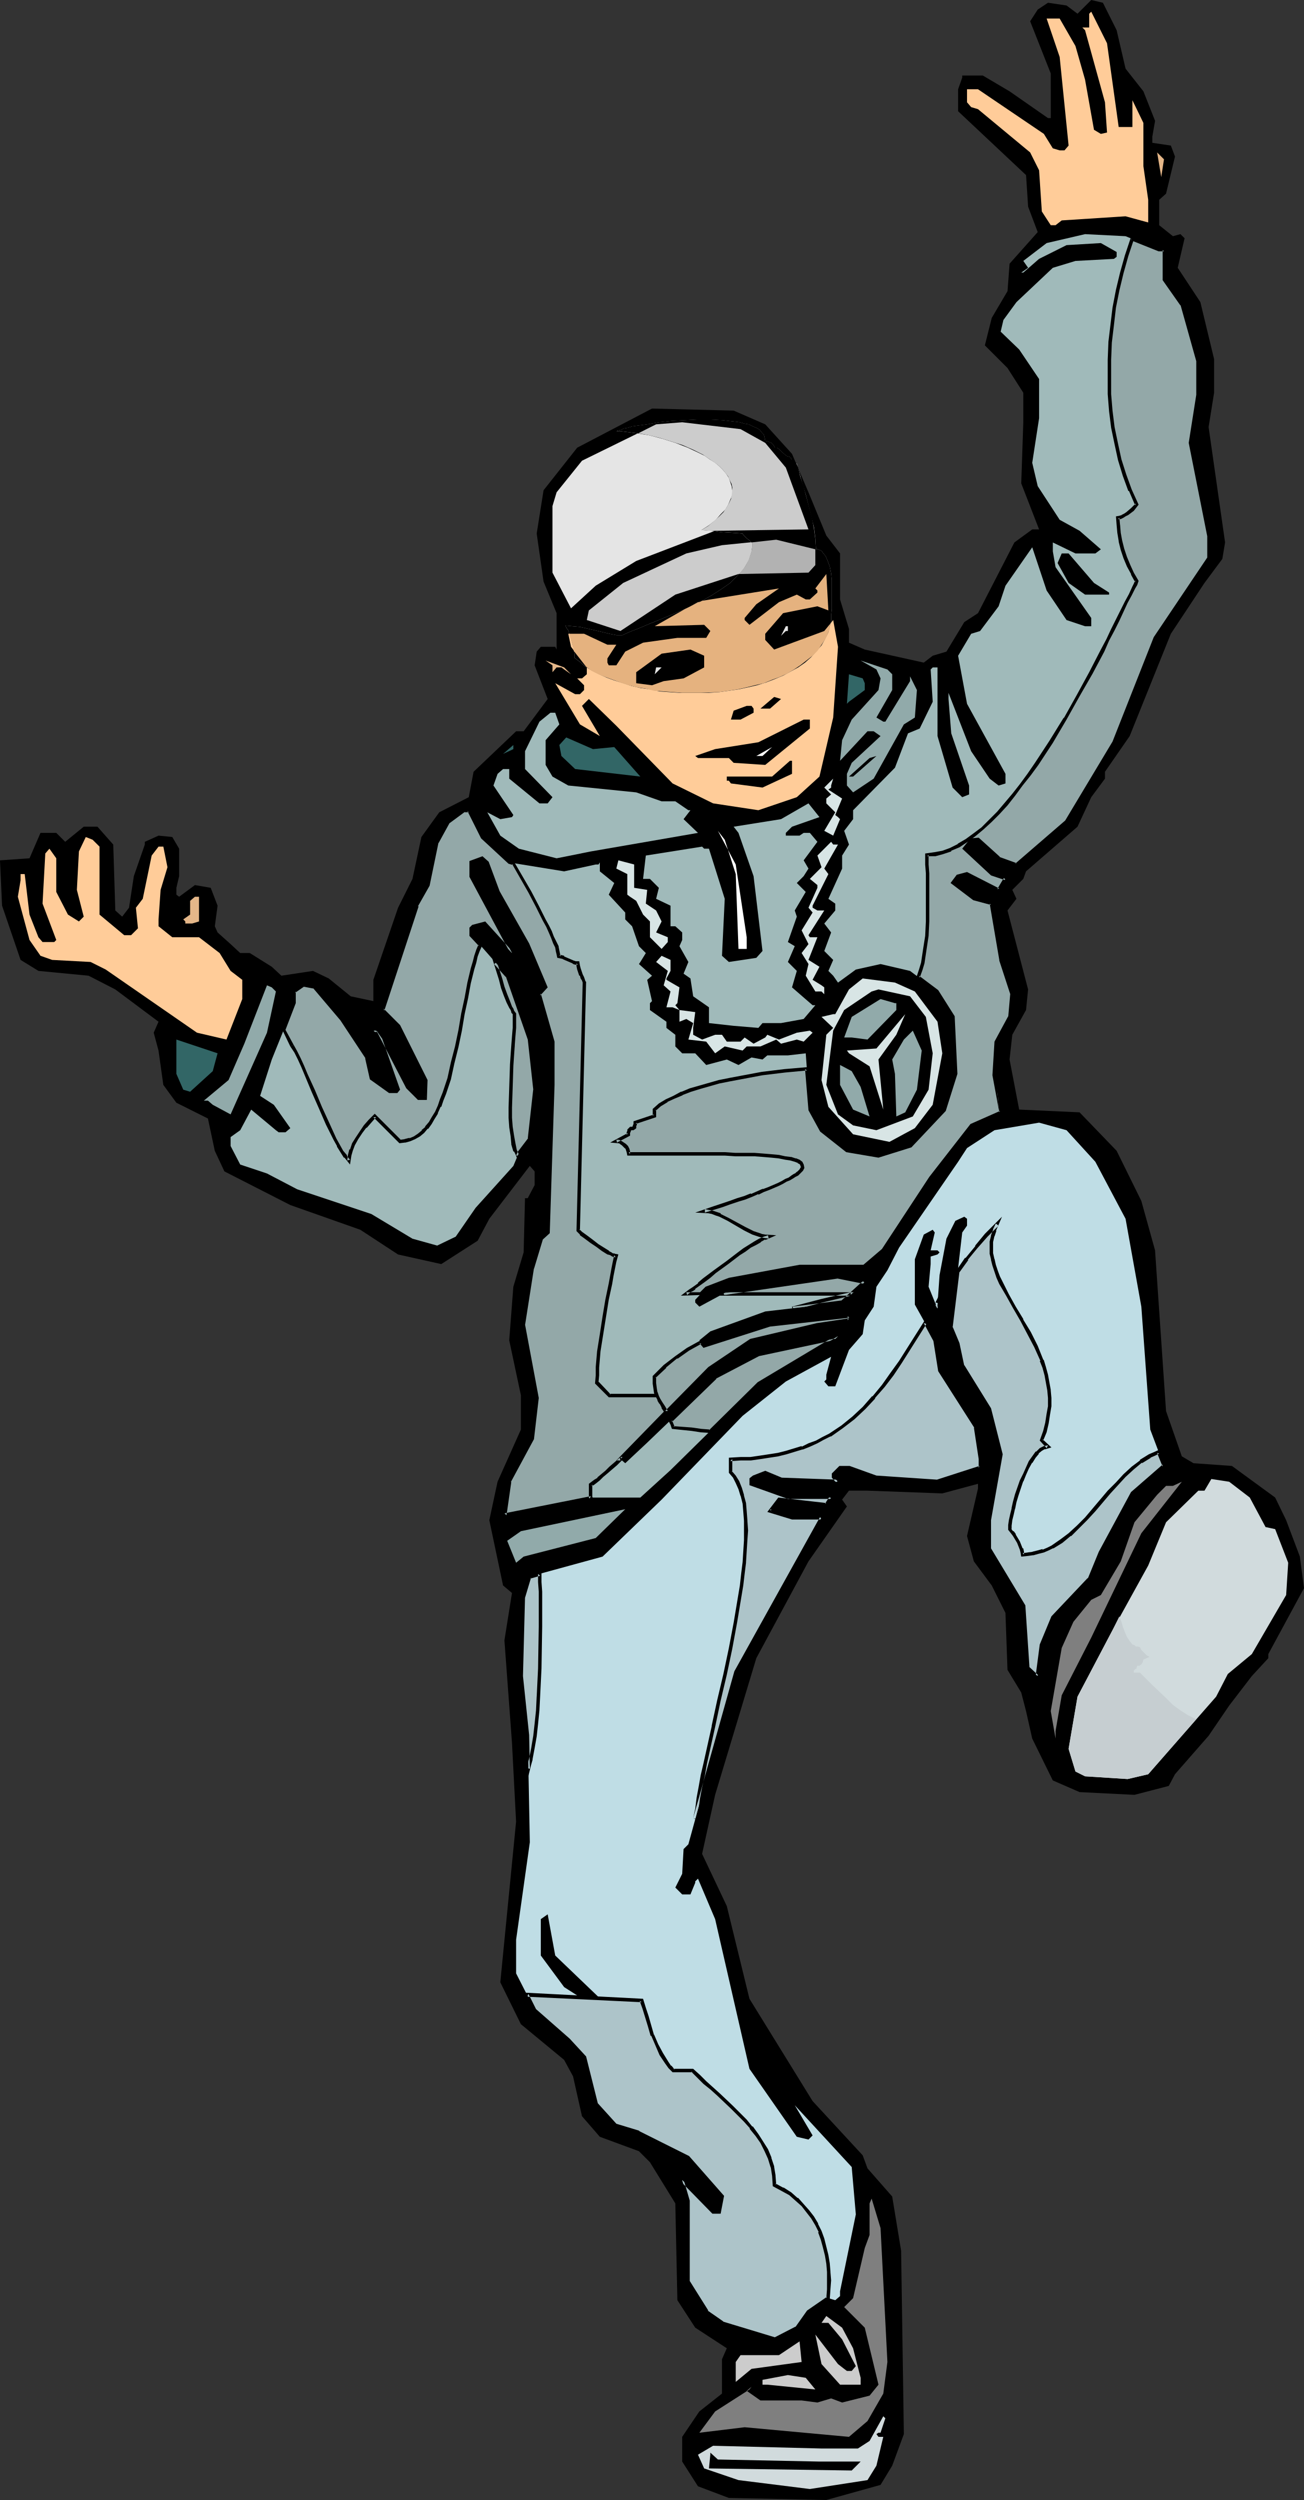 <?xml version="1.0" encoding="UTF-8" standalone="no"?>
<svg
   version="1.0"
   width="81.229mm"
   height="155.668mm"
   id="svg75"
   sodipodi:docname="Boy Dancing 8.wmf"
   xmlns:inkscape="http://www.inkscape.org/namespaces/inkscape"
   xmlns:sodipodi="http://sodipodi.sourceforge.net/DTD/sodipodi-0.dtd"
   xmlns="http://www.w3.org/2000/svg"
   xmlns:svg="http://www.w3.org/2000/svg">
  <rect width="100%" height="100%" fill="#333333" stroke="none"/>
  <sodipodi:namedview
     id="namedview75"
     pagecolor="#ffffff"
     bordercolor="#000000"
     borderopacity="0.25"
     inkscape:showpageshadow="2"
     inkscape:pageopacity="0.0"
     inkscape:pagecheckerboard="0"
     inkscape:deskcolor="#d1d1d1"
     inkscape:document-units="mm" />
  <defs
     id="defs1">
    <pattern
       id="WMFhbasepattern"
       patternUnits="userSpaceOnUse"
       width="6"
       height="6"
       x="0"
       y="0" />
  </defs>
  <path
     style="fill:#000000;fill-opacity:1;fill-rule:evenodd;stroke:none"
     d="m 262.895,7.11 2.101,9.049 4.201,5.333 2.747,6.948 -0.646,3.717 v 1.454 l 4.363,0.646 0.97,2.585 -2.101,8.726 -1.616,1.454 v 5.979 l 3.232,2.585 1.777,-0.485 0.969,0.97 -1.616,6.948 5.332,8.08 3.232,13.412 v 7.918 l -1.293,8.08 3.878,27.147 -0.646,3.878 -4.201,5.656 -7.918,11.958 -9.695,24.077 -5.817,8.403 v 1.616 l -3.232,4.363 -3.232,6.948 -12.119,10.503 -0.646,1.778 -2.585,2.585 0.969,2.101 -2.101,2.747 4.847,18.583 -0.485,4.848 -3.232,5.817 -0.646,5.817 2.262,11.796 14.219,0.646 8.725,9.049 5.817,11.796 3.232,11.635 2.585,37.812 3.716,10.665 2.747,1.616 9.049,0.646 10.18,7.433 2.585,5.333 3.232,8.564 0.969,7.433 -8.402,15.513 v 0.97 l -3.878,4.201 -5.332,6.948 -4.847,7.11 -7.918,9.049 -1.454,2.747 -8.079,2.101 -12.927,-0.646 -6.302,-2.747 -4.847,-9.857 -1.454,-6.464 -1.131,-4.363 -3.232,-5.333 -0.485,-13.412 -3.232,-6.464 -4.201,-5.656 -1.616,-5.979 2.585,-11.15 v -1.131 l -8.402,2.262 -17.612,-0.646 h -4.363 l -1.616,2.101 1.131,1.616 -9.049,12.927 -12.28,22.784 -9.695,32.157 -3.07,13.897 5.817,12.281 5.332,21.815 14.866,24.077 11.796,12.766 1.131,3.07 5.817,6.625 2.101,12.766 0.646,43.145 -2.747,7.433 -2.747,4.525 -12.765,3.555 -22.945,-0.485 -7.271,-2.747 -3.716,-5.817 v -5.817 l 4.04,-5.979 5.332,-4.201 v -8.08 l 1.131,-2.585 -7.433,-4.848 -4.201,-6.464 -0.485,-22.784 -5.979,-9.695 -2.585,-2.585 -9.21,-3.393 -4.201,-4.848 -2.101,-9.372 -2.101,-3.878 -10.18,-8.403 -4.847,-9.857 3.716,-37.812 -0.969,-18.583 -1.777,-24.077 1.777,-11.15 -2.101,-1.778 -3.232,-15.351 1.939,-9.049 5.494,-12.281 v -8.08 l -2.747,-12.927 0.969,-12.604 2.424,-8.08 0.323,-12.766 h 0.646 l 1.616,-3.07 v -3.232 l -1.131,-1.293 -9.533,12.443 -2.747,5.171 -8.564,5.494 -10.18,-2.262 -8.887,-5.817 -16.481,-5.817 -15.512,-7.918 -2.262,-4.848 -1.616,-7.595 -7.433,-3.717 -3.07,-4.201 -1.131,-8.08 -1.131,-4.201 1.131,-2.585 L 27.146,232.853 20.844,229.621 9.049,228.49 4.847,225.904 0.485,213.139 0,202.474 6.948,201.989 9.533,196.01 h 3.716 l 2.101,2.101 4.363,-3.555 h 3.232 l 3.716,4.201 0.485,15.513 1.616,1.454 1.616,-2.101 1.131,-7.433 2.585,-7.433 v -0.646 l 3.232,-1.454 3.232,0.323 1.616,2.747 v 6.464 l -0.646,2.747 v 1.616 l 0.646,0.485 3.716,-2.747 3.716,0.646 1.616,4.201 -0.646,4.848 0.646,1.454 3.07,2.747 2.262,2.101 h 2.262 l 5.171,3.232 2.262,2.101 7.433,-1.131 3.716,1.778 5.171,4.201 5.332,1.131 v -5.009 l 5.817,-16.967 3.393,-6.787 2.101,-9.857 4.201,-5.817 6.948,-3.555 1.131,-5.979 10.018,-9.534 h 1.777 l 5.655,-7.595 -3.07,-7.918 0.485,-3.232 0.969,-1.131 h 3.393 l 0.323,0.646 v -8.564 l -3.07,-7.433 -1.616,-11.311 1.616,-10.18 7.918,-10.019 17.612,-9.211 19.228,0.485 7.433,3.232 6.302,6.948 3.878,9.049 4.201,10.18 3.232,4.201 v 10.827 l 2.101,6.948 v 3.232 l 3.716,1.616 13.896,3.07 2.101,-1.616 3.232,-0.97 4.201,-6.948 3.232,-2.101 8.564,-16.644 4.201,-3.07 h 1.616 l -4.201,-10.827 0.485,-14.382 v -6.948 l -3.716,-5.817 -5.332,-5.333 1.616,-6.464 3.716,-6.302 0.485,-6.464 6.625,-7.433 -2.262,-5.979 -0.485,-7.433 -15.997,-15.028 v -5.171 l 0.969,-2.747 v -0.485 h 4.847 l 6.302,3.717 9.049,6.302 h 0.646 V 17.29 l -4.847,-12.281 1.777,-2.747 2.424,-1.616 4.363,0.646 2.585,1.939 L 256.916,0 l 2.747,0.646 z"
     id="path1" />
  <path
     style="fill:#ffcc99;fill-opacity:1;fill-rule:evenodd;stroke:none"
     d="m 263.379,29.894 h 3.232 v -6.302 l 2.585,5.333 v 10.18 l 1.131,7.918 v 5.333 l -5.332,-1.454 -15.027,0.97 -1.454,1.131 h -1.131 l -2.101,-3.232 -0.646,-9.695 -2.101,-4.201 -12.28,-10.18 -1.616,-0.485 -0.97,-1.131 v -3.07 h 2.585 l 15.512,10.503 2.101,3.393 1.616,0.485 h 1.131 l 0.97,-1.131 -2.101,-20.845 -3.07,-9.049 h 3.07 l 3.716,6.464 2.262,7.918 2.101,11.796 1.616,0.97 1.454,-0.323 -0.485,-7.11 -4.686,-16.967 -0.646,-0.646 h 1.616 V 3.232 l 0.485,-0.485 3.716,7.433 z"
     id="path2" />
  <path
     style="fill:#e5b789;fill-opacity:1;fill-rule:evenodd;stroke:none"
     d="m 273.398,41.691 -0.97,-5.817 1.616,1.616 z"
     id="path3" />
  <path
     style="fill:#a0baba;fill-opacity:1;fill-rule:evenodd;stroke:none"
     d="m 272.913,58.819 h 1.131 v 6.948 l 4.201,5.817 3.878,13.412 v 7.918 l -1.777,11.311 4.201,21.815 v 5.494 l -12.603,18.583 -9.695,24.562 -11.149,18.583 -11.796,10.18 -4.201,-1.454 -4.847,-4.363 h -1.616 l -1.616,2.101 6.463,5.979 3.232,1.131 -1.616,2.585 -7.433,-3.717 -2.101,0.485 -1.293,1.616 5.009,3.717 4.201,1.131 2.101,13.25 2.747,8.08 -0.646,5.333 -3.232,5.817 -0.323,7.918 1.454,8.726 -6.948,3.07 -9.533,12.281 -11.149,17.129 -4.363,3.717 H 188.244 l -16.643,3.232 -5.332,1.939 -2.585,2.747 v 0.646 l 0.97,0.97 5.979,-3.232 26.661,-3.717 6.302,1.131 -5.332,4.848 -18.097,2.101 -12.927,4.686 -2.585,2.101 1.131,1.293 15.512,-5.009 18.582,-1.939 v 0.97 l -7.433,0.97 -15.512,3.717 -10.018,6.464 -20.844,21.492 1.131,0.97 5.171,-4.848 15.997,-15.351 10.18,-5.332 17.612,-3.717 h 0.485 l 0.646,-0.646 -18.744,11.15 -20.683,20.36 -7.11,6.464 h -11.149 l -20.844,4.201 1.131,-7.918 5.494,-10.18 0.97,-9.534 -3.07,-17.29 2.101,-13.25 1.939,-6.948 1.616,-1.454 1.131,-34.742 v -10.18 l -3.07,-11.15 1.454,-1.616 -4.201,-10.18 -7.11,-12.281 -2.424,-6.948 -1.131,-0.97 -2.585,0.97 v 3.232 l 9.533,18.098 -6.463,-6.948 -2.585,0.646 -0.485,0.485 v 1.616 l 8.402,9.534 5.332,15.028 1.131,11.796 -1.131,11.635 -2.585,3.232 -1.293,3.07 -8.887,9.857 -4.686,6.787 -4.363,2.101 -5.817,-1.616 -9.695,-5.817 -17.451,-5.817 -7.11,-3.717 -6.302,-2.101 -2.262,-4.363 v -2.101 l 2.262,-1.616 2.585,-4.848 5.817,4.848 0.646,0.485 h 1.616 l 1.131,-0.97 -3.878,-5.494 -3.232,-2.101 2.747,-8.564 5.332,-13.25 v -2.747 l 2.101,-1.454 2.585,0.485 6.463,7.433 5.979,9.049 0.969,4.848 4.363,3.232 h 1.616 l 0.323,-0.485 -4.04,-11.796 -1.131,-1.616 -0.646,-0.485 h 1.131 l 6.948,13.25 2.747,2.747 h 1.454 v -4.363 l -6.463,-12.766 -3.716,-3.717 8.079,-24.562 2.747,-4.848 2.101,-10.18 2.747,-4.848 3.716,-2.585 h 0.969 l 3.232,6.302 6.302,5.979 12.927,2.101 7.433,-1.616 h 0.646 l 0.323,-0.485 v 2.101 l 3.393,2.747 -1.293,2.747 3.878,4.201 v 1.616 l 1.616,1.616 1.616,4.686 1.616,1.616 -1.293,2.101 -0.323,0.485 3.07,2.747 -1.131,0.97 1.131,5.009 -0.485,0.485 v 1.616 l 3.878,2.747 v 1.454 l 2.101,1.616 v 2.747 l 1.616,1.616 h 3.07 l 2.585,2.747 4.847,-1.293 2.747,1.293 3.07,-1.778 2.585,0.485 1.131,-0.97 h 4.847 l 4.201,-0.485 0.969,13.25 2.747,4.848 5.979,4.848 7.433,1.131 7.433,-2.262 8.079,-8.564 2.585,-8.403 -0.646,-13.412 -3.555,-5.979 -6.463,-4.848 -6.948,-1.616 -5.817,1.293 -4.201,3.07 -1.131,-1.616 -1.131,-1.131 1.131,-2.585 -2.101,-2.101 1.616,-4.363 -1.616,-2.101 2.585,-3.07 v -1.616 l -1.616,-1.131 3.232,-7.11 v -3.07 l 1.616,-2.585 -1.131,-3.232 2.101,-2.747 v -2.101 l 9.857,-10.019 3.07,-8.08 2.747,-1.131 3.07,-6.302 -0.485,-7.595 0.485,-0.485 h 1.131 v 16.159 l 3.555,12.119 2.262,2.262 1.616,-0.646 v -2.101 l -4.201,-12.281 -0.646,-8.08 v -1.454 l 5.332,13.735 4.363,6.464 2.101,1.616 1.616,-0.485 v -2.262 l -9.049,-16.482 -2.101,-11.311 3.07,-5.171 2.101,-0.646 4.363,-5.817 1.616,-4.848 6.302,-9.049 3.393,10.18 4.686,6.948 4.363,1.454 h 1.454 v -1.939 l -8.402,-11.958 -0.646,-3.717 v -2.101 l 5.332,2.585 h 4.686 l 1.293,-0.97 -5.009,-4.363 -4.686,-2.585 -5.171,-7.918 -1.293,-5.494 1.616,-10.503 v -9.211 l -4.686,-6.948 -4.363,-4.201 0.646,-2.747 3.07,-4.201 8.564,-8.08 5.332,-1.616 9.049,-0.485 0.646,-0.485 V 59.304 l -3.716,-2.101 -8.079,0.485 -6.463,3.232 -3.716,3.232 h -0.485 l 1.616,-1.131 -1.131,-1.616 5.494,-4.201 9.049,-2.101 9.533,0.485 z"
     id="path4" />
  <path
     style="fill:#e5e5e5;fill-opacity:1;fill-rule:evenodd;stroke:none"
     d="m 180.164,104.226 4.847,5.817 5.332,14.543 -21.975,0.323 -18.582,7.11 -9.533,5.817 -5.817,5.333 -4.363,-8.403 v -15.674 l 0.969,-3.232 5.979,-7.433 17.451,-8.564 6.14,-0.485 13.735,1.616 z"
     id="path5" />
  <path
     style="fill:#cccccc;fill-opacity:1;fill-rule:evenodd;stroke:none"
     d="m 191.96,132.989 -1.616,1.778 -16.481,0.323 -14.866,4.848 -12.927,8.564 -7.918,-2.585 0.485,-2.262 8.079,-6.464 14.866,-6.948 8.402,-1.939 12.765,-1.293 9.21,2.262 z"
     id="path6" />
  <path
     style="fill:#000000;fill-opacity:1;fill-rule:evenodd;stroke:none"
     d="m 257.562,137.191 3.555,2.262 v 0.485 h -5.655 l -3.878,-2.747 -2.585,-4.686 0.969,-2.262 h 1.616 z"
     id="path7" />
  <path
     style="fill:#ffcc99;fill-opacity:1;fill-rule:evenodd;stroke:none"
     d="m 192.445,142.685 -8.079,1.616 -4.201,4.848 v 1.454 l 2.101,2.262 11.796,-4.363 2.101,-2.585 1.131,6.302 -1.131,16.644 -3.232,13.897 -5.332,4.848 -9.049,3.07 -10.664,-1.616 -9.533,-4.686 -13.25,-13.574 -6.463,-6.302 -1.616,1.616 4.201,7.11 -4.686,-2.747 -5.817,-9.695 4.686,2.585 h 1.131 l 0.969,-0.97 v -1.131 l -2.101,-2.101 0.485,0.485 h 1.131 l 1.131,-0.97 v -1.616 l -3.716,-4.848 -0.646,-3.07 h 3.716 l 5.494,2.585 h 2.101 l -2.101,3.232 v 0.97 l 0.323,0.646 h 1.777 l 2.101,-3.232 4.201,-2.101 8.079,-1.131 h 6.786 l 0.97,-1.616 -1.454,-1.454 -11.634,0.323 10.18,-5.656 19.067,-3.232 -5.332,3.717 -2.747,3.232 v 0.485 l 1.131,1.131 6.948,-5.333 4.201,-1.778 2.101,1.131 h 0.969 l 1.777,-1.616 v -0.485 l -0.485,-0.485 2.585,-3.393 0.485,8.564 z"
     id="path8" />
  <path
     style="fill:#ffffff;fill-opacity:1;fill-rule:evenodd;stroke:none"
     d="m 185.497,148.502 h -0.485 l -1.131,1.131 1.131,-2.262 h 0.485 z"
     id="path9" />
  <path
     style="fill:#000000;fill-opacity:1;fill-rule:evenodd;stroke:none"
     d="m 165.784,157.067 -4.847,2.585 -4.686,0.646 -2.747,0.97 -3.716,-0.485 v -2.585 l 5.979,-4.363 6.786,-0.97 3.232,1.454 z"
     id="path10" />
  <path
     style="fill:#e5b789;fill-opacity:1;fill-rule:evenodd;stroke:none"
     d="m 134.437,158.682 -1.616,-1.131 -0.646,-0.485 h -1.131 l -0.969,1.131 v -1.616 l -1.616,-1.131 4.363,1.616 z"
     id="path11" />
  <path
     style="fill:#91aaaa;fill-opacity:1;fill-rule:evenodd;stroke:none"
     d="m 210.057,158.682 v 3.717 l -3.716,6.464 1.616,0.97 h 0.485 l 5.817,-9.534 v -1.131 l 1.616,3.232 -0.485,6.464 -2.585,1.616 -7.11,12.766 -4.847,3.232 -1.454,-1.616 v -2.747 l 1.131,-2.585 6.786,-6.302 -1.616,-1.131 h -1.454 l -6.463,6.948 0.485,-4.848 2.262,-4.848 6.302,-6.948 0.485,-2.747 -0.97,-2.101 -3.716,-2.101 6.302,2.101 z"
     id="path12" />
  <path
     style="fill:#ffffff;fill-opacity:1;fill-rule:evenodd;stroke:none"
     d="m 154.15,158.682 0.323,-1.616 h 1.293 z"
     id="path13" />
  <path
     style="fill:#326666;fill-opacity:1;fill-rule:evenodd;stroke:none"
     d="m 203.594,160.783 v 1.616 l -3.716,2.747 -0.485,0.485 0.485,-6.948 3.232,0.97 z"
     id="path14" />
  <path
     style="fill:#000000;fill-opacity:1;fill-rule:evenodd;stroke:none"
     d="m 181.296,166.762 h -2.262 l 3.232,-2.747 1.616,0.485 z"
     id="path15" />
  <path
     style="fill:#000000;fill-opacity:1;fill-rule:evenodd;stroke:none"
     d="m 177.418,166.762 v 0.97 l -3.07,1.616 h -2.262 l 0.646,-2.101 3.07,-1.131 h 1.131 z"
     id="path16" />
  <path
     style="fill:#a0baba;fill-opacity:1;fill-rule:evenodd;stroke:none"
     d="m 131.69,170.479 -3.232,3.717 v 5.817 l 1.616,2.747 3.716,2.101 15.997,1.616 5.979,2.101 h 3.232 l 3.07,2.101 h 0.485 l -1.616,2.101 3.393,3.232 -25.207,4.363 -8.079,1.616 -8.887,-2.262 -4.363,-3.07 -3.07,-5.494 3.07,1.616 2.747,-0.485 0.323,-0.485 -4.686,-6.948 0.97,-2.747 1.293,-1.131 h 1.454 v 2.262 l 7.11,5.817 h 1.939 l 1.131,-1.454 -6.463,-6.625 v -4.201 l 3.393,-6.948 2.585,-2.101 h 1.131 z"
     id="path17" />
  <path
     style="fill:#000000;fill-opacity:1;fill-rule:evenodd;stroke:none"
     d="m 190.667,171.448 -10.503,8.564 -7.433,-0.485 -1.131,-1.131 h -7.271 l -0.646,-0.485 4.686,-1.616 10.18,-1.616 10.664,-5.333 h 1.454 z"
     id="path18" />
  <path
     style="fill:#326666;fill-opacity:1;fill-rule:evenodd;stroke:none"
     d="m 144.616,175.811 6.14,6.948 -15.35,-1.778 -3.232,-3.07 -0.485,-2.585 1.616,-1.778 6.302,2.747 z"
     id="path19" />
  <path
     style="fill:#326666;fill-opacity:1;fill-rule:evenodd;stroke:none"
     d="m 118.44,177.427 2.424,-2.101 v 0.97 z"
     id="path20" />
  <path
     style="fill:#ffffff;fill-opacity:1;fill-rule:evenodd;stroke:none"
     d="m 178.064,177.912 3.716,-2.101 -2.262,2.101 z"
     id="path21" />
  <path
     style="fill:#000000;fill-opacity:1;fill-rule:evenodd;stroke:none"
     d="m 199.878,182.76 4.847,-4.363 1.616,-0.485 -5.494,4.848 z"
     id="path22" />
  <path
     style="fill:#000000;fill-opacity:1;fill-rule:evenodd;stroke:none"
     d="m 186.466,182.113 -6.948,3.232 -7.433,-0.97 -0.485,-0.646 h -0.485 v -0.97 h 10.664 l 4.201,-3.717 h 0.485 z"
     id="path23" />
  <path
     style="fill:#d8e5e5;fill-opacity:1;fill-rule:evenodd;stroke:none"
     d="m 195.676,185.345 -0.646,0.485 3.232,2.101 -1.616,3.878 0.646,0.485 0.485,0.485 -1.616,3.878 -2.101,-1.131 2.585,-4.363 -2.101,-2.101 v -1.131 l 1.131,-0.97 -1.616,-1.616 2.101,-2.101 -0.485,1.616 z"
     id="path24" />
  <path
     style="fill:#a0baba;fill-opacity:1;fill-rule:evenodd;stroke:none"
     d="m 186.466,194.556 -1.454,1.454 v 0.646 h 3.232 l 0.97,-0.646 h 1.454 l 1.777,2.101 -3.232,4.363 1.131,1.939 -1.131,1.778 -1.616,1.616 2.101,2.101 -2.585,4.363 0.485,1.454 -2.101,5.979 1.616,0.97 -1.616,3.717 2.101,2.101 -1.131,3.878 4.847,4.201 H 191.96 l -2.747,3.232 -5.332,0.97 h -4.363 l -0.97,1.131 -5.817,-0.485 -5.817,-0.646 v -3.717 l -3.716,-2.585 -0.646,-4.201 -1.616,-1.131 1.131,-2.747 -2.101,-3.717 0.646,-1.454 v -1.778 l -1.616,-1.454 h -1.131 v -4.848 l -3.393,-1.616 0.646,-2.585 -2.101,-2.101 h -1.616 l 0.646,-5.494 13.25,-2.101 0.485,0.485 h 1.131 l 3.716,11.796 -0.646,13.412 1.616,1.454 6.463,-0.97 1.454,-1.616 -2.101,-17.613 -3.555,-10.18 -1.131,-1.454 11.149,-1.778 6.463,-3.717 2.585,3.232 z"
     id="path25" />
  <path
     style="fill:#ffffff;fill-opacity:1;fill-rule:evenodd;stroke:none"
     d="m 175.802,220.572 v 2.747 h -1.939 l -0.646,-17.613 -2.585,-8.08 -1.616,-2.101 4.201,7.918 z"
     id="path26" />
  <path
     style="fill:#ffcc99;fill-opacity:1;fill-rule:evenodd;stroke:none"
     d="m 23.429,199.242 v 15.998 l 5.817,4.848 h 1.616 l 1.616,-1.616 -0.485,-4.848 1.616,-2.101 2.101,-10.18 1.616,-2.101 h 1.131 l 0.969,4.848 -1.616,5.333 -0.485,6.948 v 1.616 l 3.232,2.585 h 6.302 l 4.847,3.717 2.585,4.201 2.747,2.101 v 4.525 l -3.716,9.534 -6.948,-1.616 -21.49,-14.866 -3.555,-1.778 -9.049,-0.485 -2.747,-0.97 -2.585,-3.717 -2.747,-10.18 0.646,-3.878 v -1.454 h 0.969 l 1.131,9.534 2.101,5.333 0.969,1.131 h 2.747 l 0.485,-0.485 -3.232,-8.564 0.646,-11.796 0.969,-1.131 1.616,2.262 v 7.918 l 2.747,5.333 2.585,1.616 1.131,-1.131 -1.616,-6.302 0.485,-9.049 1.616,-3.393 1.616,0.646 z"
     id="path27" />
  <path
     style="fill:#d8e5e5;fill-opacity:1;fill-rule:evenodd;stroke:none"
     d="m 197.292,198.757 -3.232,5.656 0.97,1.293 -3.716,7.433 v 0.485 l 1.131,0.646 h 1.616 l -3.716,5.817 0.323,0.485 h 1.777 l -2.101,5.332 2.585,1.616 -1.616,3.07 2.101,1.293 0.646,0.485 v 1.616 l -0.646,-0.646 H 191.96 l -2.262,-3.717 0.646,-2.747 -1.616,-2.585 1.616,-2.101 -1.616,-3.232 2.585,-4.201 -0.969,-1.131 2.101,-4.686 v -0.646 l -1.777,-1.454 2.747,-2.747 -0.969,-2.747 3.232,-3.232 0.485,0.646 z"
     id="path28" />
  <path
     style="fill:#d8e5e5;fill-opacity:1;fill-rule:evenodd;stroke:none"
     d="m 149.302,208.937 3.07,0.485 -0.323,3.232 2.424,1.616 1.293,2.585 -1.293,2.585 2.747,1.131 v 1.131 l -1.454,1.616 -2.747,-2.747 v -3.717 l -1.616,-1.616 -1.616,-3.232 -1.454,-0.97 -0.646,-0.485 v -4.848 l -2.585,-1.293 0.485,-1.939 3.716,0.97 z"
     id="path29" />
  <path
     style="fill:#e5b789;fill-opacity:1;fill-rule:evenodd;stroke:none"
     d="m 46.859,216.855 -1.616,0.485 h -1.616 v -0.485 l -0.485,-0.485 1.616,-1.131 v -3.232 l 1.131,-0.97 h 0.969 z"
     id="path30" />
  <path
     style="fill:#d8e5e5;fill-opacity:1;fill-rule:evenodd;stroke:none"
     d="m 157.866,228.49 -0.969,1.778 v 0.323 l 3.07,1.778 -0.485,3.717 -0.485,0.485 0.97,1.131 3.716,0.485 -0.485,3.717 v 1.616 l 2.101,1.131 3.07,-1.131 h 1.616 l 1.131,1.616 h 3.232 l 0.969,-0.97 2.101,1.454 2.747,-1.454 0.485,-0.646 2.747,1.131 4.201,-1.616 3.07,-0.485 0.646,0.485 -2.101,2.101 -1.616,-0.485 -3.716,0.97 -1.131,-0.97 -3.716,1.616 h -3.232 l -0.969,0.97 -4.201,-0.97 -2.262,1.616 -2.101,-2.747 -4.201,-0.485 1.131,-3.878 -1.616,-0.97 -1.616,0.646 v -2.747 l -1.616,-0.646 h -1.454 l 0.969,-3.717 -1.616,-1.454 0.969,-3.393 -2.747,-2.101 1.293,-1.454 2.101,0.97 z"
     id="path31" />
  <path
     style="fill:#d8e5e5;fill-opacity:1;fill-rule:evenodd;stroke:none"
     d="m 215.389,233.338 5.332,7.11 1.131,7.433 -2.262,12.119 -4.201,5.494 -5.979,3.232 -8.564,-1.778 -5.817,-6.464 -1.616,-6.302 1.131,-10.665 1.616,-1.616 -2.747,-2.585 2.747,-0.646 h 0.485 l 3.232,-5.817 3.232,-2.585 7.594,0.97 z"
     id="path32" />
  <path
     style="fill:#91aaaa;fill-opacity:1;fill-rule:evenodd;stroke:none"
     d="m 64.956,233.338 -2.101,9.695 -8.564,19.229 -4.201,-2.262 -1.131,-0.97 H 47.99 l 5.817,-4.848 3.716,-8.564 5.332,-13.735 1.131,0.485 z"
     id="path33" />
  <path
     style="fill:#000000;fill-opacity:1;fill-rule:evenodd;stroke:none"
     d="m 217.975,239.316 1.616,8.564 -0.97,8.564 -3.716,6.302 -8.564,3.232 -5.494,-1.131 -3.555,-2.585 -2.747,-6.948 1.616,-12.766 2.585,-4.848 6.463,-4.363 1.616,-0.485 7.433,1.616 z"
     id="path34" />
  <path
     style="fill:#91aaaa;fill-opacity:1;fill-rule:evenodd;stroke:none"
     d="m 211.027,236.085 v 1.616 l -6.786,6.948 -3.716,-0.485 h -1.777 l 1.777,-4.848 6.786,-4.201 3.393,0.97 z"
     id="path35" />
  <path
     style="fill:#d8e5e5;fill-opacity:1;fill-rule:evenodd;stroke:none"
     d="m 206.826,249.335 1.131,11.796 -3.232,-10.18 -4.847,-3.07 -0.485,-0.646 6.948,-0.485 6.786,-8.08 -2.101,4.848 z"
     id="path36" />
  <path
     style="fill:#91aaaa;fill-opacity:1;fill-rule:evenodd;stroke:none"
     d="m 215.874,256.445 -2.747,5.333 -2.101,0.97 -0.323,-10.019 -0.646,-3.393 2.747,-4.686 2.101,-2.101 2.101,4.686 z"
     id="path37" />
  <path
     style="fill:#326666;fill-opacity:1;fill-rule:evenodd;stroke:none"
     d="m 50.091,252.082 -5.332,4.848 -1.616,-0.485 -1.616,-3.717 v -8.08 l 9.695,3.232 z"
     id="path38" />
  <path
     style="fill:#91aaaa;fill-opacity:1;fill-rule:evenodd;stroke:none"
     d="m 202.624,255.799 2.101,6.948 -3.878,-1.616 -3.07,-5.817 v -4.686 l 2.747,1.454 z"
     id="path39" />
  <path
     style="fill:#bfdde5;fill-opacity:1;fill-rule:evenodd;stroke:none"
     d="m 257.886,273.412 7.11,13.412 3.716,20.684 2.101,28.925 3.232,8.564 -7.433,6.464 -7.433,13.897 -2.747,6.302 -8.564,9.049 -2.585,6.464 -0.969,7.272 -2.262,-1.939 -1.131,-14.543 -7.918,-13.25 v -6.948 l 2.585,-15.513 -2.585,-10.665 -6.463,-10.18 -0.969,-5.332 -1.616,-3.717 2.585,-22.3 1.131,-1.616 v -1.616 l -0.646,-0.485 -2.101,0.97 -2.101,4.201 -1.616,8.564 -0.485,6.948 v 0.97 l -2.101,-5.171 0.485,-5.332 v -1.778 l 1.616,-0.485 0.485,-0.485 -0.485,-0.485 h -1.616 l 0.969,-4.201 -0.485,-0.646 -2.101,1.131 -2.101,5.817 v 10.665 l 4.686,8.403 1.131,7.11 8.564,13.25 0.97,7.595 v 2.101 l -10.018,3.232 -14.381,-1.131 -6.463,-2.101 h -2.101 l -1.616,1.454 v 0.646 l 1.131,1.131 -13.411,-0.646 -3.716,-1.454 -2.747,0.97 -0.485,0.485 v 1.131 l 8.564,3.232 h 10.18 l -1.131,1.778 -11.149,-1.293 -2.101,2.747 5.171,1.454 h 6.948 l -20.198,36.358 -11.149,40.559 -1.131,1.131 -0.323,5.817 -1.616,3.232 1.616,1.616 h 1.939 l 1.131,-2.747 v -0.323 l 0.646,-0.646 4.04,9.534 8.079,35.227 11.149,15.998 2.747,0.646 0.969,-0.97 -4.201,-7.11 13.411,14.543 0.97,11.15 -3.716,18.098 v 1.131 l -1.131,0.97 -1.616,-0.485 -4.686,3.232 -2.747,3.717 -5.332,2.747 -12.28,-3.878 -3.716,-2.585 -4.201,-6.948 v -19.229 l -1.454,-4.848 7.271,7.433 h 1.454 l 0.646,-3.555 -7.918,-9.211 -11.634,-5.817 -5.332,-1.616 -4.847,-5.333 -2.747,-10.665 -3.716,-4.201 -7.918,-7.11 -4.363,-8.564 v -7.918 l 3.232,-22.946 -0.485,-25.047 -1.616,-14.058 0.646,-18.583 1.454,-4.848 17.128,-4.686 13.896,-13.412 19.067,-19.714 10.18,-8.08 10.664,-5.817 -1.131,4.201 v 1.131 l -0.485,0.485 0.97,1.131 h 1.616 l 3.232,-8.564 3.232,-3.717 0.485,-3.232 2.101,-3.232 0.646,-4.686 2.585,-3.878 2.747,-5.333 13.896,-20.199 2.101,-3.232 6.463,-4.201 10.503,-1.778 6.463,1.778 z"
     id="path40" />
  <path
     style="fill:#d1dbdd;fill-opacity:1;fill-rule:evenodd;stroke:none"
     d="m 294.242,352.43 3.716,6.948 2.262,0.485 3.07,7.918 -0.485,7.595 -8.079,13.897 -5.655,4.686 -2.747,5.332 -15.997,18.26 -4.847,1.131 -10.018,-0.646 -2.262,-1.131 -1.616,-5.332 2.101,-12.281 8.079,-15.351 8.564,-15.513 4.201,-10.18 7.594,-7.433 h 1.454 l 1.616,-2.747 4.201,0.646 z"
     id="path41" />
  <path
     style="fill:#7f7f7f;fill-opacity:1;fill-rule:evenodd;stroke:none"
     d="m 256.916,385.395 -6.948,13.574 -1.454,8.403 v 1.778 l -1.131,-6.464 2.585,-14.866 2.747,-6.14 4.201,-5.171 2.262,-1.131 4.686,-7.918 3.232,-9.211 5.332,-6.464 2.101,-2.101 h 1.616 l 2.101,-0.97 -9.533,12.119 z"
     id="path42" />
  <path
     style="fill:#91aaaa;fill-opacity:1;fill-rule:evenodd;stroke:none"
     d="m 123.287,366.327 -1.777,1.454 -2.101,-5.171 3.232,-2.262 24.561,-5.171 -6.948,6.787 z"
     id="path43" />
  <path
     style="fill:#000000;fill-opacity:1;fill-rule:evenodd;stroke:none"
     d="m 142.354,471.361 h -3.716 l -5.817,-3.717 -5.494,-7.433 v -8.564 l 1.616,-1.131 1.777,9.695 z"
     id="path44" />
  <path
     style="fill:#7f7f7f;fill-opacity:1;fill-rule:evenodd;stroke:none"
     d="m 208.926,555.873 -0.969,7.433 -3.716,6.464 -4.363,3.717 -24.561,-2.262 -10.664,1.293 3.716,-5.009 8.079,-5.171 0.485,-0.646 -1.131,0.97 3.232,2.262 h 9.695 l 3.716,0.485 3.232,-0.97 2.585,0.97 6.463,-1.616 2.101,-2.585 -3.232,-13.412 -4.847,-4.848 2.101,-2.101 2.747,-11.796 1.131,-3.07 v -7.433 l 0.485,-1.131 2.101,6.948 z"
     id="path45" />
  <path
     style="fill:#cccccc;fill-opacity:1;fill-rule:evenodd;stroke:none"
     d="m 200.847,552.642 1.777,6.948 v 1.616 h -4.847 l -4.363,-4.848 -1.454,-6.948 5.332,6.948 1.454,1.131 0.646,0.485 h 1.131 l 0.97,-1.131 -3.232,-6.302 -3.232,-3.878 h -1.616 l 1.131,-1.616 3.716,2.747 z"
     id="path46" />
  <path
     style="fill:#cccccc;fill-opacity:1;fill-rule:evenodd;stroke:none"
     d="m 176.933,557.489 -3.716,3.07 v -4.686 l 1.131,-1.616 h 9.049 l 4.847,-3.232 0.485,4.848 z"
     id="path47" />
  <path
     style="fill:#cccccc;fill-opacity:1;fill-rule:evenodd;stroke:none"
     d="m 191.96,562.337 -11.311,-1.131 h -1.131 v -1.131 l 5.979,-1.131 4.201,0.646 z"
     id="path48" />
  <path
     style="fill:#d1dbdd;fill-opacity:1;fill-rule:evenodd;stroke:none"
     d="m 207.31,572.517 h -0.485 l -0.485,0.323 0.485,0.646 h 1.131 l -1.616,6.787 -2.101,3.393 -13.573,2.101 -16.805,-2.101 -8.079,-2.747 -1.454,-3.232 3.555,-2.101 25.53,0.646 h 8.564 l 2.747,-1.778 3.232,-5.817 0.485,0.485 z"
     id="path49" />
  <path
     style="fill:#000000;fill-opacity:1;fill-rule:evenodd;stroke:none"
     d="m 192.929,579.304 h 9.695 l -2.101,2.101 -33.609,-0.485 0.323,-3.232 v -0.485 l 1.777,1.616 z"
     id="path50" />
  <path
     style="fill:#adc4c9;fill-opacity:1;fill-rule:evenodd;stroke:none"
     d="m 225.569,299.267 -1.616,13.089 1.616,3.717 0.969,5.332 6.463,10.18 2.585,10.665 -2.585,15.513 v 6.948 l 7.918,13.25 1.131,14.543 2.262,1.939 0.969,-7.272 2.585,-6.464 8.564,-9.049 2.747,-6.302 7.433,-13.897 7.433,-6.464 -1.293,-3.232 -0.97,0.323 -1.131,0.646 -1.939,1.131 -2.101,1.616 -1.777,1.778 -1.777,1.939 -1.939,1.939 -3.555,4.201 -1.939,2.101 -1.777,1.939 -1.939,1.778 -2.101,1.616 -2.101,1.293 -0.97,0.485 -1.131,0.485 -1.131,0.323 -1.293,0.323 -1.131,0.162 h -1.293 l -0.162,-0.646 -0.162,-0.646 -0.646,-1.616 -0.97,-1.616 -0.485,-0.808 -0.646,-0.646 0.162,-0.808 0.162,-1.293 0.162,-1.293 0.323,-1.454 0.485,-1.616 0.323,-1.616 1.293,-3.232 0.646,-1.616 0.646,-1.454 0.808,-1.454 0.808,-1.131 0.808,-0.97 0.808,-0.808 0.808,-0.485 0.808,-0.162 -1.454,-1.454 0.646,-2.101 0.646,-2.101 0.323,-1.939 0.162,-1.939 v -1.939 l -0.162,-1.778 -0.162,-1.778 -0.485,-1.939 -0.323,-1.616 -0.646,-1.778 -1.454,-3.232 -1.616,-3.07 -1.616,-3.07 -1.777,-3.07 -1.616,-2.909 -1.454,-2.747 -0.646,-1.454 -0.646,-1.454 -0.323,-1.293 -0.485,-1.454 -0.162,-1.293 v -1.454 -1.293 l 0.162,-1.454 0.485,-1.293 0.646,-1.454 -2.585,2.585 -2.424,2.747 -2.262,2.909 z m -61.886,128.788 0.323,-2.424 0.485,-2.585 0.485,-2.585 0.485,-2.747 0.646,-2.747 0.646,-2.747 1.131,-5.979 1.454,-5.979 1.293,-6.14 1.293,-6.14 1.131,-6.14 1.131,-5.817 0.323,-2.909 0.485,-2.747 0.162,-2.747 0.323,-2.585 0.162,-2.585 v -2.262 -2.262 l -0.162,-2.101 -0.323,-2.101 -0.323,-1.778 -0.646,-1.616 -0.646,-1.454 -0.646,-1.293 -0.97,-1.131 v -1.454 -1.616 h 2.424 l 2.262,-0.162 2.262,-0.162 2.262,-0.323 2.101,-0.323 1.939,-0.485 3.716,-1.131 1.616,-0.646 1.777,-0.808 1.454,-0.808 1.616,-0.808 2.908,-1.939 2.585,-2.101 2.585,-2.424 2.262,-2.424 2.262,-2.585 2.101,-2.909 1.939,-2.909 1.939,-3.07 3.878,-6.14 2.262,4.201 1.131,7.11 8.564,13.25 0.97,7.595 v 2.101 l -10.018,3.232 -14.381,-1.131 -6.463,-2.101 h -2.101 l -1.616,1.454 v 0.646 l 1.131,1.131 -13.411,-0.646 -3.716,-1.454 -2.747,0.97 -0.485,0.485 v 1.131 l 8.564,3.232 h 10.18 l -1.131,1.778 -11.149,-1.293 -2.101,2.747 5.171,1.454 h 6.948 l -20.198,36.358 z m 56.554,-120.87 0.485,-0.646 v 0.485 0.97 z"
     id="path51" />
  <path
     style="fill:#000000;fill-opacity:1;fill-rule:evenodd;stroke:none"
     d="m 225.084,299.105 -1.616,13.412 1.616,3.717 v 0 l 1.131,5.332 6.463,10.342 -0.162,-0.162 2.747,10.503 v -0.162 l -2.747,15.674 v 6.948 l 8.079,13.412 v -0.162 l 0.97,14.705 2.908,2.585 1.131,-8.08 v 0.162 l 2.747,-6.464 h -0.162 l 8.564,-9.049 2.747,-6.302 7.433,-13.897 v 0 l 7.594,-6.625 -1.454,-3.878 -1.454,0.646 -1.131,0.485 v 0 l -2.101,1.293 v 0.162 l -1.939,1.454 v 0 l -1.939,1.778 -1.777,1.939 -1.939,1.939 -3.555,4.201 -1.777,2.101 -1.939,1.939 -1.939,1.778 v 0 l -1.939,1.454 -2.101,1.454 v 0 l -0.97,0.485 -1.131,0.485 v -0.162 l -1.131,0.323 -1.293,0.323 h 0.162 l -1.293,0.162 h 0.162 l -1.293,0.162 0.323,0.323 v -0.646 0 l -0.162,-0.808 h -0.162 l -0.646,-1.616 -0.969,-1.616 v -0.162 l -0.485,-0.646 h -0.162 l -0.485,-0.646 0.162,0.162 v -0.808 0 l 0.162,-1.293 0.323,-1.293 0.323,-1.454 v 0.162 l 0.323,-1.616 0.485,-1.616 1.131,-3.393 v 0.162 l 0.646,-1.616 0.646,-1.454 0.808,-1.454 v 0.162 l 0.808,-1.293 0.808,-0.97 h -0.162 l 0.808,-0.646 v 0 l 0.808,-0.485 -0.162,0.162 1.616,-0.485 -2.101,-1.939 0.162,0.323 0.808,-1.939 0.485,-2.101 v 0 l 0.323,-2.101 0.323,-1.939 v -1.939 l -0.162,-1.778 v -0.162 l -0.323,-1.778 v 0 l -0.323,-1.778 -0.485,-1.778 -0.485,-1.616 -0.162,-0.162 -1.293,-3.232 -1.616,-3.232 -1.777,-2.909 v -0.162 l -1.777,-2.909 v 0 l -1.616,-2.909 -1.454,-2.909 -0.646,-1.293 v 0 l -0.485,-1.293 -0.485,-1.454 -0.323,-1.454 v 0.162 l -0.323,-1.454 v 0.162 -1.454 -1.293 0 l 0.323,-1.454 v 0.162 l 0.485,-1.454 -0.162,0.162 1.454,-3.393 -4.04,4.04 -2.262,2.747 v 0.162 l -2.262,2.747 h -0.162 l -2.101,3.07 0.808,0.323 2.101,-2.909 h -0.162 l 2.262,-2.747 v 0 l 2.424,-2.747 2.585,-2.585 -0.646,-0.485 -0.646,1.293 v 0.162 l -0.485,1.293 v 0.162 l -0.323,1.293 v 0.162 1.293 1.454 0 l 0.323,1.293 v 0.162 l 0.323,1.293 0.485,1.454 0.485,1.454 v 0 l 0.646,1.454 1.616,2.747 1.616,2.909 v 0 l 1.777,3.07 v 0 l 1.616,3.07 1.616,3.07 1.454,3.232 h -0.162 l 0.646,1.616 0.485,1.778 0.323,1.778 v 0 l 0.323,1.778 v 0 l 0.162,1.778 v 1.939 0 l -0.323,1.778 -0.323,2.101 v 0 l -0.485,1.939 -0.808,2.262 1.616,1.778 0.323,-0.646 -0.969,0.162 -0.969,0.485 -0.808,0.808 h -0.162 l -0.808,1.131 -0.808,1.131 v 0 l -0.646,1.454 -0.646,1.454 -0.808,1.616 v 0 l -1.131,3.232 -0.485,1.778 -0.323,1.454 v 0.162 l -0.323,1.293 -0.323,1.454 -0.162,1.131 v 0.162 0.97 l 0.646,0.808 v 0 l 0.485,0.646 v 0 l 0.969,1.616 0.646,1.616 v 0 l 0.162,0.646 v 0 l 0.162,0.97 1.616,-0.162 v 0 l 1.131,-0.162 h 0.162 l 1.131,-0.323 1.293,-0.323 v 0 l 1.131,-0.485 0.969,-0.485 h 0.162 l 2.101,-1.293 1.939,-1.616 h 0.162 l 1.777,-1.778 1.939,-1.939 1.939,-2.101 3.555,-4.201 1.777,-1.939 1.777,-1.939 1.939,-1.778 v 0 l 1.939,-1.616 v 0.162 l 2.101,-1.293 h -0.162 l 1.131,-0.485 0.97,-0.485 -0.485,-0.162 1.293,3.232 v -0.485 l -7.433,6.464 -7.594,14.058 -2.585,6.302 v -0.162 l -8.564,9.049 -2.747,6.625 -0.97,7.433 0.646,-0.162 -2.262,-2.101 0.162,0.162 -0.97,-14.543 -8.079,-13.412 v 0.323 -6.948 0 l 2.747,-15.513 -2.747,-10.827 -6.302,-10.18 v 0.162 l -1.131,-5.332 -1.616,-3.878 v 0.323 l 1.616,-13.25 v 0.162 z"
     id="path52" />
  <path
     style="fill:#000000;fill-opacity:1;fill-rule:evenodd;stroke:none"
     d="m 163.198,427.893 0.808,0.162 0.485,-2.424 0.323,-2.424 0.485,-2.585 0.646,-2.747 0.485,-2.747 v 0 l 0.646,-2.909 v 0 l 1.293,-5.817 v 0 l 1.293,-6.14 1.454,-6.14 v 0 l 1.293,-6.14 1.131,-6.14 0.969,-5.817 0.485,-2.909 0.323,-2.747 0.323,-2.585 v -0.162 l 0.162,-2.585 0.162,-2.585 0.162,-2.262 -0.162,-2.262 v -0.162 l -0.162,-2.101 -0.162,-1.939 -0.485,-1.778 v -0.162 l -0.485,-1.616 v 0 l -0.646,-1.616 v 0 l -0.808,-1.293 v 0 l -0.969,-1.131 0.162,0.323 v -3.07 l -0.485,0.485 2.424,-0.162 h 2.262 0.162 l 2.262,-0.323 2.101,-0.323 2.101,-0.323 v 0 l 1.939,-0.485 3.716,-1.131 h 0.162 l 1.616,-0.646 1.777,-0.808 1.454,-0.808 1.616,-0.808 h 0.162 l 2.747,-1.939 v 0 l 2.747,-2.101 v 0 l 2.585,-2.424 2.262,-2.424 v -0.162 l 2.262,-2.585 v 0 l 2.101,-2.747 1.939,-2.909 1.939,-3.07 3.878,-6.14 -0.646,-0.162 2.262,4.201 v 0 l 1.131,7.11 8.564,13.412 -0.162,-0.162 1.131,7.433 v 0 2.101 l 0.162,-0.485 -10.018,3.232 h 0.162 l -14.381,-0.97 v 0 l -6.302,-2.262 h -2.424 l -1.777,1.778 v 0.97 l 1.131,1.293 0.323,-0.808 -13.411,-0.485 h 0.162 l -3.878,-1.616 -2.908,1.131 -0.808,0.646 v 1.616 l 9.049,3.232 h 10.18 l -0.323,-0.646 -1.131,1.778 0.323,-0.162 -11.311,-1.293 -2.585,3.393 5.817,1.778 h 6.948 l -0.323,-0.646 -20.198,36.358 -9.695,34.581 0.808,0.323 9.533,-34.581 v 0 l 20.521,-36.843 h -7.594 0.162 l -5.332,-1.616 0.323,0.646 2.101,-2.747 -0.485,0.323 11.472,1.131 1.777,-2.585 h -10.988 0.162 l -8.725,-3.232 0.323,0.485 v -1.131 l -0.162,0.323 0.646,-0.323 v 0 l 2.585,-1.131 h -0.323 l 3.716,1.616 14.542,0.485 -1.777,-1.616 v 0.162 -0.646 0.323 l 1.616,-1.454 h -0.323 2.101 v 0 l 6.302,2.262 14.542,0.97 10.341,-3.232 0.162,-2.424 v -0.162 l -1.131,-7.433 -8.564,-13.412 0.162,0.162 -1.131,-7.11 -2.747,-4.848 -4.201,6.625 -1.939,3.07 -2.101,2.909 -1.939,2.747 v 0 l -2.262,2.747 v -0.162 l -2.262,2.585 -2.424,2.262 v 0 l -2.585,2.101 v 0 l -2.908,1.939 v 0 l -1.616,0.808 -1.454,0.808 -1.777,0.646 -1.616,0.808 v -0.162 l -3.716,1.131 -1.939,0.485 v 0 l -2.101,0.323 -2.101,0.323 -2.262,0.323 v 0 h -2.262 l -2.747,0.162 v 3.555 l 0.969,1.131 v 0 l 0.646,1.293 v 0 l 0.646,1.454 v 0 l 0.485,1.616 v -0.162 l 0.485,1.939 0.162,1.939 0.162,2.101 v 0 2.262 2.262 l -0.162,2.585 -0.162,2.585 v 0 l -0.323,2.585 -0.323,2.909 -0.485,2.909 -0.97,5.817 -1.131,5.979 -1.293,6.14 v 0 l -1.454,6.14 -1.293,5.979 v 0.162 l -1.293,5.817 v 0 l -0.646,2.909 v 0 l -0.646,2.747 -0.485,2.747 -0.485,2.585 -0.323,2.585 -0.485,2.262 0.808,0.323 z"
     id="path53" />
  <path
     style="fill:#000000;fill-opacity:1;fill-rule:evenodd;stroke:none"
     d="m 220.722,307.023 v 0.323 l 0.323,-0.646 -0.808,-0.162 v 1.454 l 0.808,-0.162 -0.323,-0.808 -0.808,0.162 1.131,2.747 v -5.009 l -1.131,2.262 z"
     id="path54" />
  <path
     style="fill:#adc4c9;fill-opacity:1;fill-rule:evenodd;stroke:none"
     d="m 124.095,469.422 26.984,1.293 0.485,1.939 0.646,1.939 0.646,2.101 0.808,2.262 0.969,2.262 1.131,2.101 1.131,2.101 0.808,0.97 0.808,0.808 h 4.524 l 1.454,1.454 1.454,1.454 1.616,1.454 1.616,1.454 3.232,2.909 3.07,3.232 1.454,1.616 1.293,1.616 1.131,1.778 0.969,1.939 0.808,1.778 0.646,2.101 0.485,2.101 0.162,2.101 1.777,0.97 1.777,1.131 1.616,1.293 1.293,1.293 1.293,1.454 1.131,1.616 0.97,1.616 0.808,1.616 0.646,1.778 0.485,1.939 0.323,1.778 0.323,1.939 0.162,2.101 0.162,1.939 v 2.101 l -0.162,2.101 -4.686,3.232 -2.747,3.717 -5.332,2.747 -12.28,-3.878 -3.716,-2.585 -4.201,-6.948 v -19.229 l -1.454,-4.848 7.271,7.433 h 1.454 l 0.646,-3.555 -7.918,-9.211 -11.634,-5.817 -5.332,-1.616 -4.847,-5.333 -2.747,-10.665 -3.716,-4.201 -7.918,-7.11 z m 3.07,-99.055 v 1.939 2.262 2.585 2.747 2.909 3.232 l -0.162,6.625 -0.162,6.625 -0.323,3.232 -0.162,3.232 -0.323,2.909 -0.485,2.747 -0.646,2.585 -0.162,1.131 -0.323,1.131 -0.162,-7.756 -1.616,-14.058 0.646,-18.583 1.454,-4.848 z"
     id="path55" />
  <path
     style="fill:#000000;fill-opacity:1;fill-rule:evenodd;stroke:none"
     d="m 124.419,469.261 -0.323,0.646 26.984,1.293 -0.485,-0.323 0.646,1.778 0.646,2.101 0.646,2.101 0.646,2.262 h 0.162 l 0.97,2.262 0.969,2.262 v 0 l 1.293,1.939 0.808,1.131 v 0 l 0.969,0.97 h 4.686 l -0.323,-0.162 1.454,1.454 1.454,1.454 1.616,1.293 1.616,1.454 3.232,3.07 3.07,3.07 1.454,1.616 h -0.162 l 1.454,1.778 1.131,1.616 v 0 l 0.97,1.939 0.808,1.778 v 0 l 0.646,2.101 v -0.162 l 0.323,2.101 v 0 l 0.162,2.424 2.101,1.131 v 0 l 1.777,0.97 v 0 l 1.454,1.293 v 0 l 1.454,1.293 1.131,1.454 v 0 l 1.131,1.454 0.969,1.616 v 0 l 0.808,1.616 h -0.162 l 0.646,1.778 0.485,1.778 v 0 l 0.485,1.939 0.323,1.939 0.162,1.939 v 0 1.939 2.101 l -0.162,2.101 0.162,-0.323 -4.686,3.232 -2.747,3.878 0.162,-0.162 -5.332,2.747 0.323,-0.162 -12.28,-3.717 h 0.162 l -3.716,-2.585 h 0.162 l -4.363,-6.948 v 0.323 -19.229 l -1.454,-5.009 -0.646,0.485 7.433,7.595 h 1.939 l 0.808,-4.201 -8.241,-9.372 -11.634,-5.817 -0.162,-0.162 -5.332,-1.616 0.162,0.162 -4.686,-5.171 0.162,0.162 -2.747,-10.988 -3.878,-4.201 -7.918,-6.948 v 0 l -1.777,-3.555 -1.131,-0.323 2.262,4.363 7.918,7.11 3.878,4.04 -0.162,-0.162 2.747,10.988 4.847,5.332 5.494,1.616 h -0.162 l 11.796,5.817 h -0.162 l 7.918,9.211 v -0.485 l -0.646,3.717 0.323,-0.323 h -1.454 l 0.323,0.162 -8.564,-8.726 1.939,6.464 v -0.162 19.391 l 4.524,7.11 3.716,2.585 12.603,3.878 5.494,-2.747 2.747,-3.878 -0.162,0.162 4.847,-3.232 0.162,-2.424 0.162,-2.101 -0.162,-1.939 v -0.162 l -0.162,-1.939 -0.323,-1.939 -0.485,-1.939 v 0 l -0.485,-1.939 -0.646,-1.778 v 0 l -0.808,-1.616 v -0.162 l -0.969,-1.616 -1.131,-1.454 v 0 l -1.293,-1.454 -1.293,-1.454 h -0.162 l -1.454,-1.293 v 0 l -1.777,-1.131 h -0.162 l -1.777,-0.97 0.162,0.323 -0.162,-2.101 v -0.162 l -0.323,-1.939 v -0.162 l -0.646,-1.939 v -0.162 l -0.808,-1.939 -1.131,-1.778 v 0 l -1.131,-1.778 -1.293,-1.778 h -0.162 l -1.293,-1.616 -3.232,-3.232 -3.07,-2.909 -1.616,-1.454 -1.616,-1.454 -1.454,-1.454 -1.616,-1.454 h -4.686 l 0.323,0.162 -0.808,-0.97 v 0.162 l -0.646,-0.97 -1.293,-2.101 v 0 l -1.131,-2.101 -0.97,-2.262 v 0.162 l -0.646,-2.262 -0.646,-2.262 -0.646,-1.939 -0.646,-2.101 -28.115,-1.454 z"
     id="path56" />
  <path
     style="fill:#000000;fill-opacity:1;fill-rule:evenodd;stroke:none"
     d="m 127.165,370.852 -0.485,-0.485 v 1.939 l 0.162,2.262 v 2.585 2.747 2.909 l -0.162,9.857 -0.323,6.625 v -0.162 l -0.162,3.393 -0.323,3.07 -0.323,2.909 -0.485,2.909 -0.485,2.424 v 0 l -0.323,1.131 -0.323,1.131 0.808,0.162 -0.162,-7.756 v -0.162 l -1.454,-13.897 v 0 l 0.485,-18.583 v 0.162 l 1.454,-4.848 -0.162,0.323 2.262,-0.646 0.323,-0.97 -3.07,0.97 -1.616,4.848 -0.485,18.745 v 0.162 l 1.454,13.897 v 0 l 0.323,10.665 0.97,-3.878 0.323,-1.131 v -0.162 l 0.485,-2.585 0.485,-2.747 0.323,-2.909 0.323,-3.232 0.162,-3.232 v 0 l 0.323,-6.625 0.162,-9.857 v -2.909 -2.747 -2.585 l -0.162,-2.262 v -2.424 z"
     id="path57" />
  <path
     style="fill:#e5e5e5;fill-opacity:1;fill-rule:evenodd;stroke:none"
     d="m 145.101,101.479 h 0.969 l 1.293,0.162 1.293,0.162 1.293,0.162 2.908,0.485 3.07,0.808 3.07,0.97 2.908,1.131 2.747,1.293 1.293,0.646 1.131,0.808 1.293,0.808 0.969,0.808 0.808,0.808 0.808,0.97 0.646,0.97 0.323,0.97 0.323,0.97 0.162,0.97 v 1.131 l -0.485,1.131 -0.485,1.131 -0.646,1.131 -1.131,1.131 -1.131,1.293 -1.616,1.293 -1.777,1.131 2.424,0.162 2.424,0.323 2.585,0.162 2.262,0.162 0.162,0.323 0.162,0.162 0.646,0.646 0.646,0.485 0.646,0.646 v 0.97 l -0.162,1.131 -0.323,0.97 -0.323,0.97 -0.646,1.131 -0.485,0.808 -0.808,0.97 -0.808,0.808 -1.616,1.616 -2.101,1.454 -2.262,1.454 -2.262,1.293 -2.585,1.293 -2.585,1.131 -5.009,2.101 -2.424,0.97 -2.262,0.97 -2.101,0.808 -1.777,0.808 h -1.454 l -1.616,-0.323 -3.393,-0.808 -3.555,-0.808 -1.777,-0.162 -1.616,-0.162 0.162,0.485 0.485,0.646 0.323,0.97 0.323,1.131 0.646,2.262 0.162,1.131 v 0.97 l 1.293,0.97 1.293,1.131 1.616,0.97 1.616,0.808 1.777,0.808 1.777,0.646 2.101,0.646 1.939,0.646 2.101,0.485 2.262,0.323 2.262,0.485 2.262,0.162 2.424,0.162 h 2.262 2.424 2.262 l 2.424,-0.162 2.262,-0.323 2.262,-0.323 2.262,-0.485 2.101,-0.485 2.101,-0.646 2.101,-0.808 1.939,-0.808 1.777,-0.97 1.777,-0.97 1.616,-1.131 1.454,-1.293 1.131,-1.293 1.293,-1.454 0.808,-1.454 0.808,-1.616 0.162,-0.646 0.162,-0.808 0.323,-1.131 v -1.454 l 0.162,-1.454 v -1.616 -3.555 -1.616 l -0.162,-1.616 -0.323,-1.616 -0.485,-1.293 -0.485,-1.131 -0.646,-0.808 -0.323,-0.485 -0.485,-0.162 -0.323,-0.162 h -0.485 l -0.162,-2.585 -0.323,-2.585 -0.646,-2.585 -0.646,-2.585 -0.646,-2.585 -0.808,-2.585 -0.646,-2.424 -0.323,-1.131 -0.323,-1.131 -0.485,-0.162 -0.485,-0.323 -0.323,-0.485 -0.162,-0.485 -0.485,-0.162 -0.485,-0.162 -0.97,-0.808 -0.808,-0.808 -0.485,-0.323 h -0.485 l -0.162,-0.323 -0.162,-0.323 -0.485,-0.485 -0.808,-0.323 -0.646,-0.162 -0.162,-0.808 -0.162,-0.646 -0.485,-0.485 -0.485,-0.646 -0.808,-0.485 -0.808,-0.323 -0.969,-0.485 -0.97,-0.162 -1.131,-0.323 -1.293,-0.162 -2.747,-0.323 -2.908,-0.162 h -3.07 l -2.908,0.162 -3.07,0.162 -3.07,0.323 -2.747,0.485 -2.424,0.323 -1.131,0.162 -0.969,0.323 -0.969,0.162 -0.646,0.323 -0.646,0.162 z"
     id="path58" />
  <path
     style="fill:#000000;fill-opacity:1;fill-rule:evenodd;stroke:none"
     d="m 187.436,108.912 0.485,1.131 0.485,2.101 0.808,2.424 1.293,4.848 0.646,2.424 0.485,2.585 0.323,2.424 0.162,2.424 h 0.485 l 0.323,0.162 0.485,0.162 0.323,0.485 0.646,0.808 0.485,1.131 0.485,1.293 0.323,1.616 0.162,1.616 v 1.616 3.555 1.616 l -0.162,1.454 v 1.454 l -0.323,1.131 -0.162,0.808 -0.162,0.646 -0.808,1.616 -0.808,1.454 -1.293,1.454 -1.131,1.293 -1.454,1.293 -1.616,1.131 -1.777,0.97 -1.777,0.97 -1.939,0.808 -2.101,0.808 -2.101,0.646 -2.101,0.485 -2.262,0.485 -2.262,0.323 -2.262,0.323 -2.424,0.162 h -2.262 -2.424 -2.262 l -2.424,-0.162 -2.262,-0.162 -2.262,-0.485 -2.262,-0.323 -2.101,-0.485 -1.939,-0.646 -2.101,-0.646 -1.777,-0.646 -1.777,-0.808 -1.616,-0.808 -1.616,-0.97 -1.293,-1.131 -1.293,-0.97 v -0.97 l -0.162,-1.131 -0.646,-2.262 -0.323,-1.131 -0.323,-0.97 -0.485,-0.646 -0.162,-0.485 1.616,0.162 1.777,0.162 3.555,0.808 3.393,0.808 1.616,0.323 h 1.454 l 1.777,-0.808 2.101,-0.808 2.262,-0.97 2.424,-0.97 5.009,-2.101 2.585,-1.131 2.585,-1.293 2.262,-1.293 2.262,-1.454 2.101,-1.454 1.616,-1.616 0.808,-0.808 0.808,-0.97 0.485,-0.808 0.646,-1.131 0.323,-0.97 0.323,-0.97 0.162,-1.131 v -0.97 l -0.646,-0.646 -0.646,-0.485 -0.646,-0.646 -0.162,-0.162 -0.162,-0.323 -2.262,-0.162 -2.585,-0.162 -2.424,-0.323 -2.424,-0.162 1.777,-1.131 1.616,-1.293 1.131,-1.293 1.131,-1.131 0.646,-1.131 0.485,-1.131 0.485,-1.131 v -1.131 l -0.162,-0.97 -0.323,-0.97 -0.323,-0.97 -0.646,-0.97 -0.808,-0.97 -0.808,-0.808 -0.969,-0.808 -1.293,-0.808 -1.131,-0.808 -1.293,-0.646 -2.747,-1.293 -2.908,-1.131 -3.07,-0.97 -3.07,-0.808 -2.908,-0.485 -1.293,-0.162 -1.293,-0.162 -1.293,-0.162 h -0.969 l 0.485,-0.162 0.646,-0.162 0.646,-0.323 0.969,-0.162 0.969,-0.323 1.131,-0.162 2.424,-0.323 2.747,-0.485 3.07,-0.323 3.07,-0.162 2.908,-0.162 h 3.07 l 2.908,0.162 2.747,0.323 1.293,0.162 1.131,0.323 0.97,0.162 0.969,0.485 0.808,0.323 0.808,0.485 0.485,0.646 0.485,0.485 0.162,0.646 0.162,0.808 0.646,0.162 0.808,0.323 0.485,0.485 0.162,0.323 0.162,0.323 h 0.485 l 0.485,0.323 0.808,0.808 0.97,0.808 0.485,0.162 0.485,0.162 0.162,0.485 0.323,0.323 0.323,0.323 z"
     id="path59" />
  <path
     style="fill:#cccccc;fill-opacity:1;fill-rule:evenodd;stroke:none"
     d="m 180.164,104.226 4.847,5.817 5.332,14.543 -21.652,0.323 h -1.777 l -1.777,-0.162 1.616,-0.97 1.293,-1.131 1.293,-1.131 0.97,-0.97 0.646,-0.97 0.646,-1.131 0.485,-0.97 0.162,-0.808 0.162,-0.97 v -0.97 l -0.162,-0.808 -0.485,-0.97 -0.323,-0.808 -0.646,-0.808 -0.646,-0.808 -0.808,-0.808 -0.808,-0.646 -0.97,-0.646 -2.101,-1.454 -2.262,-1.131 -2.585,-1.131 -2.585,-0.808 -2.585,-0.808 -2.585,-0.646 -2.585,-0.485 4.201,-2.101 6.14,-0.485 13.735,1.616 z"
     id="path60" />
  <path
     style="fill:#b2b2b2;fill-opacity:1;fill-rule:evenodd;stroke:none"
     d="m 191.96,132.989 -1.616,1.778 -16.32,0.323 0.646,-0.808 0.646,-0.808 0.485,-0.808 0.485,-0.97 0.323,-0.97 0.323,-0.97 0.162,-0.97 v -0.97 0 l -0.162,-0.162 v 0 l 5.817,-0.646 9.21,2.262 z"
     id="path61" />
  <path
     style="fill:#e5b27f;fill-opacity:1;fill-rule:evenodd;stroke:none"
     d="m 192.445,142.685 -8.079,1.616 -4.201,4.848 v 1.454 l 2.101,2.262 11.796,-4.363 1.454,-1.778 -0.162,0.646 v 0.646 l -0.162,0.323 -0.162,0.485 -0.646,1.454 -0.97,1.454 -0.969,1.454 -1.131,1.131 -1.454,1.131 -1.454,1.131 -1.454,0.97 -1.616,0.97 -1.777,0.808 -1.777,0.646 -1.939,0.808 -2.101,0.485 -1.939,0.485 -2.101,0.485 -2.101,0.323 -2.262,0.323 -4.363,0.162 H 160.613 l -4.363,-0.323 -2.262,-0.162 -1.939,-0.485 -2.101,-0.323 -1.939,-0.485 -1.939,-0.646 -1.777,-0.646 -1.777,-0.646 -1.616,-0.646 -1.616,-0.808 -1.293,-0.97 -2.908,-3.717 -0.162,-0.97 -0.323,-1.131 -0.323,-0.97 -0.323,-0.97 h 3.555 l 5.494,2.585 h 2.101 l -2.101,3.232 v 0.97 l 0.323,0.646 h 1.777 l 2.101,-3.232 4.201,-2.101 8.079,-1.131 h 6.786 l 0.97,-1.616 -1.454,-1.454 -11.634,0.323 7.11,-4.04 4.04,-1.939 18.097,-2.909 -5.332,3.717 -2.747,3.232 v 0.485 l 1.131,1.131 6.948,-5.333 4.201,-1.778 2.101,1.131 h 0.969 l 1.777,-1.616 v -0.485 l -0.485,-0.485 2.585,-3.393 0.485,8.564 z"
     id="path62" />
  <path
     style="fill:#e5e5e5;fill-opacity:1;fill-rule:evenodd;stroke:none"
     d="m 185.497,148.502 h -0.485 l -1.131,1.131 1.131,-2.262 h 0.485 z"
     id="path63" />
  <path
     style="fill:#000000;fill-opacity:1;fill-rule:evenodd;stroke:none"
     d="m 165.784,157.067 -4.847,2.585 -4.686,0.646 -2.747,0.97 -3.716,-0.485 v -2.585 l 5.979,-4.363 6.786,-0.97 3.232,1.454 z"
     id="path64" />
  <path
     style="fill:#e5e5e5;fill-opacity:1;fill-rule:evenodd;stroke:none"
     d="m 154.15,158.682 0.323,-1.616 h 1.293 z"
     id="path65" />
  <path
     style="fill:#93a8a8;fill-opacity:1;fill-rule:evenodd;stroke:none"
     d="m 116.663,226.551 2.747,3.07 5.332,15.028 1.131,11.796 -1.131,11.635 -2.585,3.232 -0.323,0.808 -0.162,-0.646 -0.323,-0.646 -0.485,-1.616 -0.323,-1.939 -0.162,-1.939 -0.162,-2.262 v -2.424 -4.848 l 0.162,-5.009 0.323,-2.424 0.162,-2.424 V 243.841 l 0.162,-1.939 v -1.778 l 0.162,-1.454 -0.162,-0.323 -0.323,-0.323 -0.162,-0.485 -0.323,-0.485 -0.646,-1.293 -0.485,-1.616 -0.646,-1.778 -0.646,-1.939 z m -47.99,19.553 0.969,1.454 0.808,1.616 0.808,1.778 0.808,1.939 1.777,3.878 1.616,4.04 1.616,3.717 0.969,1.778 0.808,1.778 0.808,1.454 0.808,1.454 0.969,1.131 0.808,0.97 v -1.131 l 0.485,-1.293 0.485,-1.293 0.808,-1.454 0.969,-1.454 0.969,-1.293 1.131,-1.293 1.131,-1.293 5.979,5.979 h 1.131 l 1.131,-0.323 1.131,-0.485 0.969,-0.646 0.969,-0.808 0.969,-0.808 0.808,-1.131 0.646,-1.293 0.808,-1.293 0.646,-1.454 0.646,-1.454 0.646,-1.616 0.97,-3.393 0.969,-3.717 0.808,-3.878 0.808,-3.717 0.808,-3.878 0.646,-3.878 0.808,-3.555 0.808,-3.232 0.323,-1.616 0.485,-1.454 0.485,-1.293 0.485,-1.293 -2.101,-2.262 v -1.616 l 0.485,-0.485 2.585,-0.646 6.463,6.948 -9.533,-18.098 v -3.232 l 2.585,-0.97 1.131,0.97 2.424,6.948 7.11,12.281 4.201,10.18 -1.454,1.616 3.07,11.15 v 10.18 l -1.131,34.742 -1.616,1.454 -1.939,6.948 -2.101,13.25 3.07,17.29 -0.97,9.534 -5.494,10.18 -1.131,7.918 20.359,-4.201 V 350.814 349.36 l 0.485,-0.323 0.646,-0.485 0.646,-0.485 0.97,-0.808 0.969,-0.808 0.97,-0.97 1.131,-0.97 1.131,-1.131 11.957,-12.281 0.646,-0.808 0.646,-0.808 0.485,-0.646 0.162,-0.323 h -16.481 l -2.908,-3.07 v -1.778 -1.778 l 0.485,-3.878 0.485,-4.04 0.646,-4.04 0.808,-4.04 0.646,-3.878 0.485,-1.778 0.323,-1.616 0.323,-1.616 0.323,-1.454 -0.485,-0.162 h -0.323 l -0.485,-0.323 -0.646,-0.323 -1.293,-0.808 -1.293,-0.808 -1.454,-0.97 -1.131,-0.97 -1.131,-0.808 -0.485,-0.485 -0.323,-0.323 1.454,-58.334 v -0.162 l -0.162,-0.485 -0.162,-0.485 -0.323,-0.646 -0.485,-1.454 -0.162,-0.646 -0.162,-0.646 -0.485,-0.162 -0.646,-0.162 -1.131,-0.485 -1.131,-0.485 -0.485,-0.162 -0.646,-0.162 v -0.485 l -0.162,-0.808 -0.323,-0.97 -0.323,-0.97 -0.646,-1.293 -0.485,-1.131 -0.646,-1.454 -0.808,-1.454 -1.616,-3.232 -1.777,-3.393 -3.878,-6.787 -0.969,-0.162 -6.302,-5.979 -3.232,-6.302 h -0.969 l -3.716,2.585 -2.747,4.848 -2.101,10.18 -2.747,4.848 -8.079,24.562 3.716,3.717 6.463,12.766 v 4.363 H 98.727 L 95.98,255.799 89.032,242.548 h -1.131 l 0.646,0.485 1.131,1.616 4.04,11.796 -0.323,0.485 h -1.616 l -4.363,-3.232 -0.969,-4.848 -5.979,-9.049 -6.463,-7.433 -2.585,-0.485 -2.101,1.454 v 2.747 l -2.585,6.14 z"
     id="path66" />
  <path
     style="fill:#000000;fill-opacity:1;fill-rule:evenodd;stroke:none"
     d="m 116.986,226.389 -0.646,0.485 2.747,3.07 v -0.162 l 5.171,14.866 v 0 l 1.293,11.796 v -0.162 l -1.293,11.635 0.162,-0.162 -2.585,3.393 -0.323,0.808 h 0.808 l -0.323,-0.646 -0.323,-0.646 v 0 l -0.323,-1.616 v 0 l -0.323,-1.778 -0.323,-2.101 -0.162,-2.101 v 0 -2.424 l 0.162,-4.848 0.162,-5.009 v 0 l 0.162,-2.424 0.162,-2.262 v -0.162 l 0.162,-2.101 0.162,-1.939 v -1.778 -1.616 l -0.485,-0.646 v 0 l -0.162,-0.485 -0.323,-0.485 -0.485,-1.293 v 0 l -0.646,-1.616 -0.646,-1.778 -0.485,-1.778 -1.293,-4.04 -1.293,-1.454 1.777,5.656 0.485,1.939 0.646,1.778 0.646,1.616 v 0 l 0.646,1.293 0.323,0.485 0.162,0.485 v 0.162 l 0.323,0.323 0.162,0.162 -0.162,-0.162 v 1.454 1.778 l -0.162,1.939 -0.162,2.101 v 0 l -0.162,2.262 -0.162,2.424 v 0.162 l -0.162,5.009 -0.162,4.848 v 2.424 0 l 0.162,2.262 0.323,2.101 0.162,1.778 v 0.162 l 0.485,1.616 h 0.162 l 0.323,0.646 0.646,1.616 0.485,-1.778 v 0.162 l 2.585,-3.393 1.293,-11.796 -1.293,-11.958 -5.332,-15.028 -4.04,-4.525 z"
     id="path67" />
  <path
     style="fill:#000000;fill-opacity:1;fill-rule:evenodd;stroke:none"
     d="m 68.349,246.265 v 0 l 0.969,1.454 0.808,1.616 0.808,1.778 0.808,1.939 1.616,3.878 1.777,4.04 1.616,3.717 1.777,3.555 0.808,1.454 v 0.162 l 0.808,1.293 0.808,1.293 h 0.162 l 1.293,1.616 0.323,-2.101 v 0 l 0.323,-1.131 v 0 l 0.485,-1.293 v 0 l 0.808,-1.454 0.969,-1.454 0.969,-1.293 v 0.162 l 1.131,-1.293 1.131,-1.293 h -0.646 l 6.14,6.14 1.293,-0.162 h 0.162 l 1.131,-0.323 v 0 l 1.131,-0.485 1.131,-0.646 0.969,-0.808 v 0 l 0.808,-0.97 h 0.162 l 0.808,-1.131 0.646,-1.131 0.808,-1.293 v -0.162 l 0.646,-1.454 h 0.162 l 0.485,-1.454 0.646,-1.616 v 0 l 1.131,-3.393 0.808,-3.717 0.969,-3.878 v 0 l 0.808,-3.878 0.646,-3.878 0.808,-3.717 0.646,-3.555 v 0 l 0.808,-3.232 0.485,-1.616 0.323,-1.454 0.485,-1.293 0.646,-1.454 -2.262,-2.585 v 0.323 -1.616 0.323 l 0.323,-0.485 h -0.162 l 2.585,-0.485 -0.323,-0.162 8.564,9.211 -10.988,-20.845 v 0.162 -3.232 l -0.162,0.485 2.585,-0.97 -0.485,-0.162 1.131,0.97 -0.162,-0.162 2.585,6.948 v 0 l 7.11,12.281 4.201,10.18 v -0.485 l -1.616,1.778 3.232,11.473 v -0.162 10.18 l -1.131,34.742 0.162,-0.323 -1.777,1.616 -2.101,6.948 v 0.162 l -2.101,13.25 3.232,17.29 v -0.162 l -1.131,9.534 v 0 l -5.332,10.18 -1.131,8.564 21.329,-4.363 -0.323,-0.485 v 0.162 -3.07 l -0.162,0.323 0.485,-0.162 0.646,-0.485 0.808,-0.646 v 0 l 0.808,-0.808 v 0 l 0.97,-0.808 v 0 l 1.131,-0.97 1.131,-0.97 1.939,-1.939 h -1.131 l 0.323,0.646 11.957,-12.281 0.646,-0.808 h 0.162 l 0.485,-0.808 v 0 l 0.485,-0.485 0.485,-1.131 h -17.128 l 0.323,0.162 -2.908,-3.07 v 0.323 l 0.162,-1.778 v -1.778 0 l 0.323,-3.878 0.646,-4.04 0.646,-4.04 0.646,-4.04 0.808,-3.717 0.323,-1.939 0.323,-1.616 0.323,-1.616 0.485,-1.778 -0.808,-0.162 v 0 l -0.323,-0.162 v 0.162 l -0.485,-0.323 -0.646,-0.323 h 0.162 l -1.293,-0.808 -1.293,-0.808 -1.454,-1.131 -1.293,-0.97 -1.131,-0.808 0.162,0.162 -0.485,-0.485 v 0 l -0.323,-0.323 0.162,0.323 1.454,-58.496 -0.162,-0.162 -0.162,-0.485 -0.162,-0.485 -0.323,-0.646 v 0 l -0.485,-1.454 -0.162,-0.646 v 0 l -0.162,-0.97 h -0.808 v 0 l -0.485,-0.162 v 0 l -1.131,-0.485 -1.131,-0.485 v -0.162 l -0.646,-0.162 h -0.485 l 0.323,0.323 -0.162,-0.646 v 0 l -0.162,-0.808 -0.162,-0.808 v -0.162 l -0.485,-0.97 v 0 l -0.646,-1.293 -0.485,-1.293 -0.646,-1.293 -0.808,-1.454 -1.616,-3.232 -1.777,-3.393 -4.04,-6.948 -0.97,-0.162 h 0.162 l -6.302,-5.817 v 0 l -3.232,-6.464 h -1.454 l -3.878,2.747 -2.908,5.009 -2.101,10.18 0.162,-0.162 -2.747,4.848 -8.241,24.885 4.04,3.878 -0.162,-0.162 6.463,12.927 v -0.323 4.363 l 0.323,-0.485 h -1.454 l 0.162,0.162 -2.585,-2.747 v 0.162 l -6.948,-13.574 h -2.424 l 1.293,1.293 v 0 l 1.131,1.454 -0.162,-0.162 4.201,11.796 0.162,-0.323 -0.485,0.485 0.323,-0.162 h -1.616 l 0.162,0.162 -4.363,-3.232 0.162,0.323 -0.969,-5.009 -5.979,-9.049 v -0.162 l -6.625,-7.433 -2.908,-0.646 -2.262,1.778 -0.162,2.909 v -0.162 l -2.424,6.302 1.939,4.04 0.808,-0.323 -2.101,-3.878 0.162,0.323 2.424,-6.302 v -2.747 l -0.162,0.323 2.101,-1.454 h -0.162 l 2.585,0.485 h -0.162 l 6.302,7.433 v 0 l 5.979,9.049 -0.162,-0.162 1.131,5.009 4.524,3.232 h 1.939 l 0.646,-0.808 -4.201,-11.958 -1.131,-1.616 v 0 l -0.646,-0.646 -0.323,0.646 h 1.131 l -0.323,-0.162 6.948,13.412 2.747,2.747 h 2.101 l 0.162,-4.686 -6.463,-12.927 -3.878,-3.878 0.162,0.485 8.079,-24.562 h -0.162 l 2.747,-4.848 2.101,-10.18 v 0.162 l 2.747,-5.009 -0.162,0.323 3.716,-2.747 -0.162,0.162 h 0.969 l -0.323,-0.323 3.232,6.464 6.463,5.979 1.131,0.323 -0.323,-0.323 3.878,6.787 1.777,3.393 1.616,3.232 0.808,1.454 0.646,1.454 0.485,1.131 0.485,1.293 v 0 l 0.485,0.97 v 0 l 0.162,0.97 0.162,0.646 v 0 l 0.162,0.808 0.808,0.162 v 0 l 0.646,0.162 h -0.162 l 1.131,0.485 1.131,0.485 0.162,0.162 0.485,0.162 h 0.646 l -0.323,-0.323 v 0.646 0 l 0.162,0.808 0.485,1.454 h 0.162 l 0.162,0.646 0.323,0.485 0.162,0.485 v 0.162 -0.162 l -1.454,58.496 0.485,0.485 v 0 l 0.323,0.323 v 0.162 l 1.131,0.808 1.293,0.97 1.454,0.97 1.293,0.97 1.293,0.808 v 0 l 0.646,0.162 0.485,0.323 v 0 l 0.485,0.162 v 0 h 0.323 l -0.323,-0.485 -0.323,1.454 -0.323,1.616 -0.323,1.778 -0.323,1.778 -0.808,3.878 -0.646,3.878 -0.646,4.201 -0.646,4.04 -0.323,3.717 v 0.162 1.778 l -0.162,1.939 3.232,3.232 h 16.643 l -0.323,-0.646 -0.162,0.485 v 0 l -0.485,0.646 v 0 l -0.646,0.646 h 0.162 l -0.808,0.808 -12.603,12.927 h 0.969 l -0.162,-0.646 -1.293,1.131 -1.131,0.97 -0.969,0.97 v 0 l -0.97,0.808 v 0 l -0.969,0.808 h 0.162 l -0.808,0.485 -0.646,0.485 -0.646,0.485 v 3.232 l 0.162,0.323 0.323,-0.646 -20.359,4.04 0.485,0.485 1.131,-7.918 -0.162,0.162 5.494,-10.18 1.131,-9.695 -3.232,-17.29 v 0.162 l 2.101,-13.412 v 0.162 l 2.101,-6.948 -0.162,0.162 1.777,-1.616 1.131,-34.904 v -10.18 l -3.232,-11.311 -0.162,0.485 1.777,-1.939 -4.363,-10.342 -6.948,-12.281 v 0 l -2.585,-6.948 -1.454,-1.293 -3.07,1.131 v 3.717 l 9.695,18.098 0.646,-0.323 -6.625,-7.272 -3.07,0.808 -0.646,0.646 v 1.939 l 2.262,2.424 -0.162,-0.323 -0.485,1.131 -0.485,1.454 -0.323,1.293 -0.485,1.616 -0.808,3.393 v 0 l -0.646,3.555 -0.808,3.717 -0.646,3.878 -0.808,3.878 v 0 l -0.969,3.717 -0.808,3.717 -1.131,3.393 v 0 l -0.646,1.616 -0.485,1.454 v 0 l -0.646,1.454 v 0 l -0.808,1.293 -0.646,1.131 -0.97,1.131 h 0.162 l -0.969,0.808 h 0.162 l -0.969,0.808 -0.969,0.646 v 0 l -1.131,0.485 0.162,-0.162 -1.293,0.323 h 0.162 l -1.293,0.162 h 0.323 l -6.14,-6.14 -1.454,1.454 -1.131,1.293 v 0 l -0.969,1.454 -0.969,1.454 -0.808,1.293 v 0 l -0.485,1.454 h -0.162 l -0.323,1.293 -0.162,1.293 0.646,-0.162 -0.808,-0.97 h 0.162 l -0.969,-1.131 -0.808,-1.454 v 0 l -0.808,-1.454 -1.616,-3.555 -1.777,-3.878 -1.616,-3.878 -1.777,-3.878 -0.808,-1.939 -0.808,-1.778 -0.808,-1.616 -0.808,-1.454 v 0 z"
     id="path68" />
  <path
     style="fill:#93a8a8;fill-opacity:1;fill-rule:evenodd;stroke:none"
     d="m 157.866,334.332 10.503,-10.18 10.18,-5.332 17.612,-3.717 h 0.485 l 0.646,-0.646 -18.744,11.15 -11.472,11.15 -2.101,-0.162 -2.101,-0.162 -4.363,-0.485 -0.323,-0.808 z m 108.583,-278.098 -1.131,4.04 -1.131,3.878 -0.969,4.201 -0.808,4.04 -0.646,4.04 -0.323,4.201 -0.323,4.04 v 4.04 l 0.162,4.04 0.323,4.04 0.485,3.878 0.646,3.878 0.97,3.717 1.131,3.555 1.293,3.555 1.616,3.393 -1.131,1.131 -1.131,0.97 -0.646,0.323 -0.485,0.323 -0.646,0.162 -0.485,0.162 v 1.778 l 0.323,1.778 0.323,1.939 0.485,1.939 0.646,1.939 0.646,1.939 0.969,1.778 1.131,1.778 -0.485,0.808 -0.323,0.646 -0.808,1.778 -0.969,1.778 -0.97,2.101 -0.969,2.101 -1.293,2.262 -1.131,2.424 -1.293,2.585 -1.293,2.424 -1.293,2.747 -3.07,5.332 -3.07,5.494 -3.232,5.333 -3.555,5.332 -1.777,2.424 -1.777,2.424 -1.777,2.262 -1.777,2.262 -1.777,2.101 -1.939,1.939 -1.939,1.616 -1.777,1.616 -1.939,1.293 -1.777,1.131 -1.939,0.97 -1.777,0.646 -1.939,0.485 -1.777,0.162 v 2.262 2.101 2.101 l 0.162,2.101 v 3.717 3.393 l -0.323,3.393 -0.323,3.232 -0.646,3.232 -0.485,1.616 -0.485,1.616 4.524,3.393 3.555,5.979 0.646,13.412 -2.585,8.403 -8.079,8.564 -7.433,2.262 -7.433,-1.131 -5.979,-4.848 -2.747,-4.848 -0.646,-9.534 -5.332,0.485 -5.332,0.646 -5.171,0.808 -2.424,0.485 -2.424,0.646 -2.424,0.485 -2.262,0.646 -2.101,0.808 -1.939,0.646 -1.939,0.97 -1.777,0.808 -1.454,0.97 -1.454,1.131 v 1.454 l -4.524,1.616 v 0.485 0.323 l -0.162,0.162 v 0.323 l -0.323,0.162 h -0.485 l -0.323,0.162 v 0.162 l -0.162,0.323 v 0.323 0.485 l -2.908,1.454 0.485,0.162 0.485,0.162 0.646,0.323 0.323,0.323 0.485,0.485 0.162,0.485 0.323,0.485 v 0.646 h 5.817 5.817 5.655 2.585 2.747 2.424 l 2.424,0.162 h 2.101 l 2.101,0.162 1.939,0.162 1.777,0.162 1.454,0.162 1.293,0.323 1.131,0.162 0.808,0.485 0.485,0.323 0.323,0.485 v 0.485 l -0.162,0.646 -0.323,0.323 -0.323,0.323 -0.485,0.323 -0.485,0.323 -0.646,0.323 -0.646,0.485 -0.808,0.323 -0.808,0.485 -0.969,0.485 -1.131,0.485 -1.131,0.485 -1.293,0.485 -1.293,0.485 -1.454,0.646 -1.616,0.485 -1.616,0.646 -1.777,0.646 -1.939,0.646 -1.939,0.646 -2.101,0.646 h 0.808 l 0.808,0.162 0.97,0.485 0.969,0.323 1.939,0.97 3.878,2.101 1.939,0.97 0.97,0.485 0.969,0.323 0.808,0.162 h 0.969 l -0.969,0.323 -1.131,0.646 -0.97,0.646 -1.293,0.646 -1.293,0.97 -1.293,0.808 -2.908,2.101 -2.747,2.101 -1.293,0.97 -1.293,1.131 -1.293,0.808 -1.131,0.97 -0.485,0.323 -0.485,0.323 -0.808,0.646 h 3.393 l 1.293,-1.293 5.332,-1.939 16.643,-3.232 h 15.35 l 4.363,-3.717 11.149,-17.129 9.533,-12.281 6.948,-3.07 -1.454,-8.726 0.323,-7.918 3.232,-5.817 0.646,-5.333 -2.747,-8.08 -2.101,-13.25 -4.201,-1.131 -5.009,-3.717 1.293,-1.616 2.101,-0.485 7.433,3.717 1.616,-2.585 -3.232,-1.131 -6.463,-5.979 1.616,-2.101 h 1.616 l 4.847,4.363 4.201,1.454 11.796,-10.18 11.149,-18.583 9.695,-24.562 12.603,-18.583 v -5.494 l -4.201,-21.815 1.777,-11.311 v -7.918 l -3.878,-13.412 -4.201,-5.817 v -6.948 h -1.131 z m -96.142,248.204 0.323,-0.162 26.661,-3.717 6.302,1.131 -5.332,4.848 -11.634,1.293 6.786,-1.616 6.948,-1.778 z m -5.494,11.311 -2.747,1.778 -2.908,1.939 -2.585,2.101 -2.585,2.424 v 0.808 l 0.162,0.808 0.162,1.131 0.162,0.97 0.323,0.97 0.323,0.646 0.485,0.808 0.485,0.97 0.808,1.293 10.018,-10.503 10.018,-6.464 15.512,-3.717 7.433,-0.97 v -0.97 l -18.582,1.939 -15.512,5.009 z"
     id="path69" />
  <path
     style="fill:#000000;fill-opacity:1;fill-rule:evenodd;stroke:none"
     d="m 158.189,334.17 v 0.485 l 10.503,-10.18 h -0.162 l 10.18,-5.332 v 0 l 17.451,-3.717 v 0 h 0.646 l 2.424,-2.585 -20.844,12.443 -11.472,11.311 0.323,-0.162 -2.101,-0.162 -2.262,-0.323 -4.363,-0.323 0.323,0.162 -0.323,-0.808 -0.323,-0.808 -0.808,0.162 0.485,0.97 0.323,0.97 4.686,0.485 2.101,0.323 2.262,0.162 11.634,-11.311 v 0 l 18.582,-11.15 -0.485,-0.646 -0.485,0.646 0.162,-0.162 h -0.646 l -17.451,3.717 -10.341,5.494 -10.826,10.503 z"
     id="path70" />
  <path
     style="fill:#000000;fill-opacity:1;fill-rule:evenodd;stroke:none"
     d="m 266.288,55.749 -1.454,4.363 -1.131,4.04 -0.97,4.04 v 0 l -0.808,4.201 -0.485,4.04 -0.485,4.04 v 0.162 l -0.162,4.04 v 4.04 4.04 0 l 0.323,4.04 0.485,3.878 0.808,3.878 v 0 l 0.808,3.717 1.131,3.717 1.293,3.555 h 0.162 l 1.454,3.393 0.162,-0.485 -1.131,1.131 -1.131,0.97 v 0 l -0.485,0.323 -0.646,0.323 h 0.162 l -0.646,0.162 h 0.162 l -0.97,0.162 0.162,2.101 v 0 l 0.162,1.778 0.323,1.939 v 0.162 l 0.485,1.939 0.646,1.939 v 0 l 0.808,1.939 v 0 l 0.97,1.778 v 0.162 l 0.969,1.778 v -0.485 l -0.323,0.808 -0.323,0.646 -0.808,1.778 -0.97,1.778 -2.101,4.201 -1.131,2.262 -1.131,2.424 -1.293,2.424 -2.747,5.332 -2.908,5.333 -3.07,5.494 v -0.162 l -3.393,5.494 -3.393,5.171 -1.777,2.585 -1.777,2.424 -1.777,2.262 v 0 l -1.777,2.101 -1.777,2.101 -1.939,1.939 -1.777,1.778 v 0 l -1.939,1.454 v 0 l -1.777,1.293 -1.939,1.131 h 0.162 l -1.939,0.97 v 0 l -1.777,0.646 -1.777,0.323 v 0 l -2.262,0.323 v 2.585 l 0.162,2.101 v 2.101 2.101 3.717 3.393 l -0.162,3.393 v 0 l -0.485,3.07 -0.485,3.232 v 0 l -0.485,1.616 -0.646,1.939 4.686,3.555 h -0.162 l 3.716,5.817 v -0.162 l 0.485,13.412 v -0.162 l -2.585,8.564 0.162,-0.162 -7.918,8.403 0.162,-0.162 -7.433,2.424 h 0.162 l -7.594,-1.293 0.323,0.162 -5.979,-4.848 v 0.162 l -2.585,-4.848 v 0.162 l -0.808,-10.019 -5.655,0.485 -5.332,0.646 -5.171,0.97 -2.585,0.485 v 0 l -2.424,0.485 -2.262,0.646 -2.262,0.646 -2.262,0.646 -1.939,0.808 h -0.162 l -1.777,0.97 -1.777,0.808 v 0 l -1.616,0.97 -1.454,1.293 v 1.616 l 0.323,-0.323 -4.847,1.616 v 0.808 -0.162 l -0.162,0.323 v 0.323 -0.162 0.162 -0.162 l -0.162,0.162 h 0.162 -0.646 l -0.323,0.323 -0.323,0.323 v 0.323 l -0.162,0.323 v 0.646 l 0.323,-0.485 -4.201,2.262 1.939,0.162 v 0 l 0.485,0.162 h -0.162 l 0.485,0.323 v 0 l 0.323,0.323 0.485,0.485 v -0.162 l 0.162,0.485 v 0 l 0.162,0.485 v 0 l 0.162,0.808 h 6.14 5.817 5.655 2.585 2.747 l 2.424,0.162 h 2.424 2.101 l 2.101,0.162 v 0 l 1.939,0.162 1.616,0.162 1.616,0.323 1.131,0.162 v 0 l 1.131,0.323 v 0 l 0.808,0.323 h -0.162 l 0.646,0.323 h -0.162 l 0.323,0.323 -0.162,-0.162 0.162,0.646 v -0.323 l -0.323,0.646 0.162,-0.162 -0.646,0.646 -0.485,0.323 h 0.162 l -0.646,0.323 -0.485,0.323 -0.646,0.485 v 0 l -0.808,0.323 -0.808,0.485 -0.97,0.485 -1.131,0.485 -1.131,0.485 -1.293,0.485 0.162,-0.162 -1.454,0.646 v 0 l -1.454,0.646 v -0.162 l -1.616,0.646 -1.616,0.485 -1.777,0.646 -1.939,0.646 -1.939,0.646 -4.201,1.454 3.07,0.162 v 0 l 0.808,0.162 v 0 l 0.808,0.323 0.969,0.323 v 0 l 1.939,0.97 3.878,2.262 1.939,0.97 v 0 l 0.97,0.323 0.969,0.323 v 0 l 0.97,0.162 v 0 l 0.969,0.162 -0.162,-0.808 -0.97,0.323 v 0 l -1.131,0.485 v 0 l -1.131,0.646 -1.293,0.808 -1.293,0.808 -1.293,0.97 -2.747,2.101 -2.908,2.101 -1.293,0.97 -1.293,0.97 -1.131,0.97 v 0.162 l -1.131,0.808 v 0 l -0.485,0.323 -0.485,0.323 -1.939,1.454 5.009,-0.162 1.293,-1.293 -0.162,0.162 5.332,-2.101 v 0 l 16.481,-3.07 v 0 h 15.512 l 4.524,-3.878 11.149,-17.129 9.533,-12.281 h -0.162 l 7.271,-3.232 -1.616,-8.888 0.808,8.726 0.162,-0.323 -6.948,3.07 -9.695,12.443 -11.149,16.967 v 0 l -4.363,3.717 h 0.323 -15.35 l -16.643,3.07 -5.494,2.101 -1.293,1.293 h 0.162 -3.393 l 0.162,0.646 0.808,-0.646 0.646,-0.323 0.485,-0.323 v -0.162 l 1.131,-0.808 v 0 l 1.131,-0.808 1.293,-0.97 1.293,-1.131 2.908,-2.101 2.747,-2.101 1.293,-0.808 1.293,-0.97 1.293,-0.646 1.131,-0.646 h -0.162 l 1.131,-0.646 v 0.162 l 2.585,-1.131 -2.747,-0.162 h 0.162 l -0.97,-0.162 h 0.162 l -0.97,-0.323 -0.969,-0.323 v 0 l -1.939,-0.97 -3.878,-2.101 -1.939,-0.97 v -0.162 l -0.97,-0.323 -0.969,-0.323 v 0 l -0.97,-0.162 v 0 l -0.808,-0.162 v 0.808 l 2.101,-0.646 2.101,-0.646 1.777,-0.646 1.939,-0.646 1.616,-0.485 1.616,-0.646 v 0 l 1.454,-0.646 v 0.162 l 1.293,-0.646 v 0 l 1.293,-0.485 1.131,-0.485 1.131,-0.485 0.969,-0.485 0.808,-0.485 0.808,-0.323 v 0 l 0.808,-0.485 0.485,-0.323 0.646,-0.323 v 0 l 0.323,-0.323 0.808,-0.808 0.323,-0.646 -0.162,-0.808 -0.323,-0.646 -0.646,-0.485 -0.808,-0.323 h -0.162 l -0.97,-0.323 h -0.162 l -1.293,-0.162 -1.454,-0.323 -1.777,-0.162 -1.939,-0.162 v 0 l -2.101,-0.162 h -2.101 -2.424 l -2.424,-0.162 h -2.747 -2.585 -5.655 -5.817 -5.817 l 0.323,0.485 v -0.646 l -0.162,-0.646 -0.323,-0.646 -0.485,-0.485 -0.485,-0.323 v 0 l -0.485,-0.323 -0.646,-0.323 h -0.646 l 0.162,0.646 3.07,-1.616 v -0.646 0 l 0.162,-0.323 v -0.323 0.162 -0.162 0.162 l 0.162,-0.162 h -0.162 0.646 l 0.485,-0.323 0.162,-0.162 v -0.485 l 0.162,-0.323 v 0 -0.485 l -0.323,0.323 4.847,-1.616 v -1.778 l -0.162,0.323 1.293,-1.131 1.616,-0.97 h -0.162 l 1.777,-0.808 1.939,-0.808 H 160.613 l 2.101,-0.808 2.101,-0.646 2.262,-0.646 2.262,-0.646 2.424,-0.485 v 0 l 2.585,-0.485 5.171,-0.97 5.332,-0.646 5.171,-0.485 -0.485,-0.323 0.808,9.695 2.747,5.009 6.14,4.848 7.594,1.293 7.756,-2.424 8.079,-8.564 2.747,-8.726 -0.646,-13.574 -3.878,-6.14 -4.524,-3.393 0.162,0.485 0.646,-1.778 0.485,-1.616 v 0 l 0.485,-3.232 0.485,-3.232 v 0 l 0.162,-3.393 v -3.393 -3.717 -2.101 -2.101 l -0.162,-2.101 v -2.262 l -0.323,0.323 h 1.939 l 1.777,-0.485 1.939,-0.646 v -0.162 l 1.939,-0.808 v 0 l 1.939,-1.293 1.777,-1.293 v 0 l 1.939,-1.616 v 0 l 1.939,-1.778 1.777,-1.778 1.939,-2.101 1.777,-2.262 v 0 l 1.777,-2.424 1.939,-2.424 1.777,-2.424 3.393,-5.171 3.232,-5.494 v 0 l 3.07,-5.494 3.07,-5.332 2.747,-5.171 1.131,-2.585 1.293,-2.424 1.131,-2.262 1.939,-4.201 0.97,-1.778 0.808,-1.616 0.485,-0.808 0.323,-0.97 -1.131,-1.939 v 0 l -0.808,-1.778 v 0 l -0.808,-1.939 v 0 l -0.646,-1.939 -0.485,-1.939 v 0 l -0.323,-1.778 -0.162,-1.939 v 0.162 l -0.162,-1.778 -0.323,0.323 h 0.646 l 0.646,-0.323 0.485,-0.323 0.646,-0.323 v 0 l 1.293,-0.97 1.131,-1.454 -1.616,-3.555 v 0 l -1.293,-3.555 -1.131,-3.555 -0.808,-3.717 v 0 l -0.808,-3.878 -0.485,-3.878 -0.323,-3.878 v 0 -4.04 -4.04 l 0.162,-4.04 v 0 l 0.485,-4.04 0.485,-4.201 0.808,-4.04 v 0 l 0.97,-4.04 1.131,-4.04 1.293,-3.878 -0.646,0.162 z"
     id="path71" />
  <path
     style="fill:#000000;fill-opacity:1;fill-rule:evenodd;stroke:none"
     d="m 234.456,253.052 v 0 l 0.485,-7.918 -0.162,0.162 3.393,-5.817 0.485,-5.656 -2.585,-8.08 v 0.162 l -2.262,-13.574 -4.363,-1.131 v 0 l -4.847,-3.717 0.162,0.485 1.131,-1.454 -0.323,0.162 2.262,-0.646 h -0.323 l 7.756,4.04 2.101,-3.555 -3.716,-1.293 0.162,0.162 -6.463,-5.979 v 0.485 l 1.616,-2.101 -0.323,0.162 h 1.616 -0.323 l 5.009,4.363 4.363,1.616 12.119,-10.342 11.149,-18.583 0.162,-0.162 9.533,-24.562 v 0 l 12.765,-18.745 v -5.494 l -4.363,-21.815 v 0 l 1.777,-11.15 v -8.241 l -3.878,-13.412 -4.201,-5.817 0.162,0.162 -0.162,-7.272 -1.454,-0.162 0.162,0.162 -6.786,-2.747 v 0.808 l 6.463,2.585 h 1.293 l -0.323,-0.323 v 7.11 l 4.201,5.979 v -0.162 l 3.716,13.25 v 0 7.918 0 l -1.777,11.311 4.363,21.976 v -0.162 5.494 -0.323 l -12.603,18.745 -9.695,24.562 v 0 l -11.149,18.583 v 0 l -11.796,10.18 0.323,-0.162 -4.04,-1.454 h 0.162 l -5.009,-4.525 -1.939,0.162 -1.939,2.424 6.786,6.302 3.393,1.131 -0.323,-0.646 -1.616,2.747 0.485,-0.162 -7.594,-3.878 -2.424,0.646 -1.454,1.939 5.332,4.04 4.201,1.131 -0.323,-0.323 2.262,13.25 v 0.162 l 2.585,7.918 v -0.162 l -0.485,5.494 v -0.162 l -3.232,5.979 -0.485,7.918 1.616,8.726 z"
     id="path72" />
  <path
     style="fill:#000000;fill-opacity:1;fill-rule:evenodd;stroke:none"
     d="m 170.308,304.114 0.162,0.646 0.323,-0.162 -0.162,0.162 26.661,-3.878 h -0.162 l 6.463,1.293 -0.323,-0.808 -5.332,4.848 0.162,-0.162 -11.472,1.454 0.162,0.808 6.786,-1.778 10.18,-2.424 h -33.448 l -1.777,0.808 h 31.832 l -0.162,-0.808 -6.948,1.616 -6.786,1.778 0.162,0.808 11.796,-1.454 5.979,-5.332 -7.11,-1.454 -26.823,3.878 -1.939,0.97 z"
     id="path73" />
  <path
     style="fill:#000000;fill-opacity:1;fill-rule:evenodd;stroke:none"
     d="m 164.976,315.426 -3.232,1.778 -2.747,1.939 v 0 l -2.747,2.101 v 0 l -2.585,2.585 v 0.97 0 0.808 l 0.162,1.131 0.162,1.131 0.485,0.97 0.323,0.646 v 0.162 l 0.485,0.808 v -0.162 l 0.485,0.97 v 0.162 l 0.97,1.454 10.503,-10.665 -0.162,0.162 10.018,-6.625 -0.162,0.162 15.674,-3.717 h -0.162 l 7.918,-1.131 v -1.778 l -19.228,2.101 -15.512,4.848 0.485,0.162 -1.131,-0.97 -0.323,0.646 0.969,1.131 15.674,-5.009 v 0 l 18.744,-2.101 -0.485,-0.323 v 0.97 l 0.323,-0.485 -7.594,1.131 v 0 l -15.674,3.717 -9.857,6.625 -10.18,10.342 h 0.646 l -0.646,-1.131 v 0 l -0.646,-0.97 v 0 l -0.485,-0.808 v 0 l -0.323,-0.646 -0.323,-0.97 v 0.162 l -0.162,-0.97 -0.162,-1.293 v -0.646 0 -0.808 l -0.162,0.323 2.585,-2.424 h -0.162 l 2.747,-2.262 v 0.162 l 2.747,-1.939 2.908,-1.616 -0.485,-0.162 z"
     id="path74" />
  <path
     style="fill:#c6ced1;fill-opacity:1;fill-rule:evenodd;stroke:none"
     d="m 263.541,380.385 0.485,1.293 0.323,1.131 0.485,1.293 0.485,1.131 0.646,0.97 0.646,0.808 0.485,0.162 0.323,0.323 h 0.485 l 0.485,0.162 0.162,0.323 0.162,0.323 0.646,0.646 0.646,0.646 0.323,0.162 0.323,0.162 -1.454,0.646 -0.162,0.646 -0.323,0.485 -0.485,0.323 h -0.485 l -0.162,0.485 v 0.162 l -0.323,0.162 -0.162,0.162 -0.162,0.162 v 0.485 h 0.808 0.646 l 1.454,1.454 1.454,1.454 3.232,3.07 1.616,1.616 1.777,1.293 1.777,1.131 1.939,0.97 -11.311,12.927 -4.847,1.131 -10.018,-0.646 -2.262,-1.131 -1.616,-5.332 2.101,-12.281 8.079,-15.351 z"
     id="path75" />
</svg>
